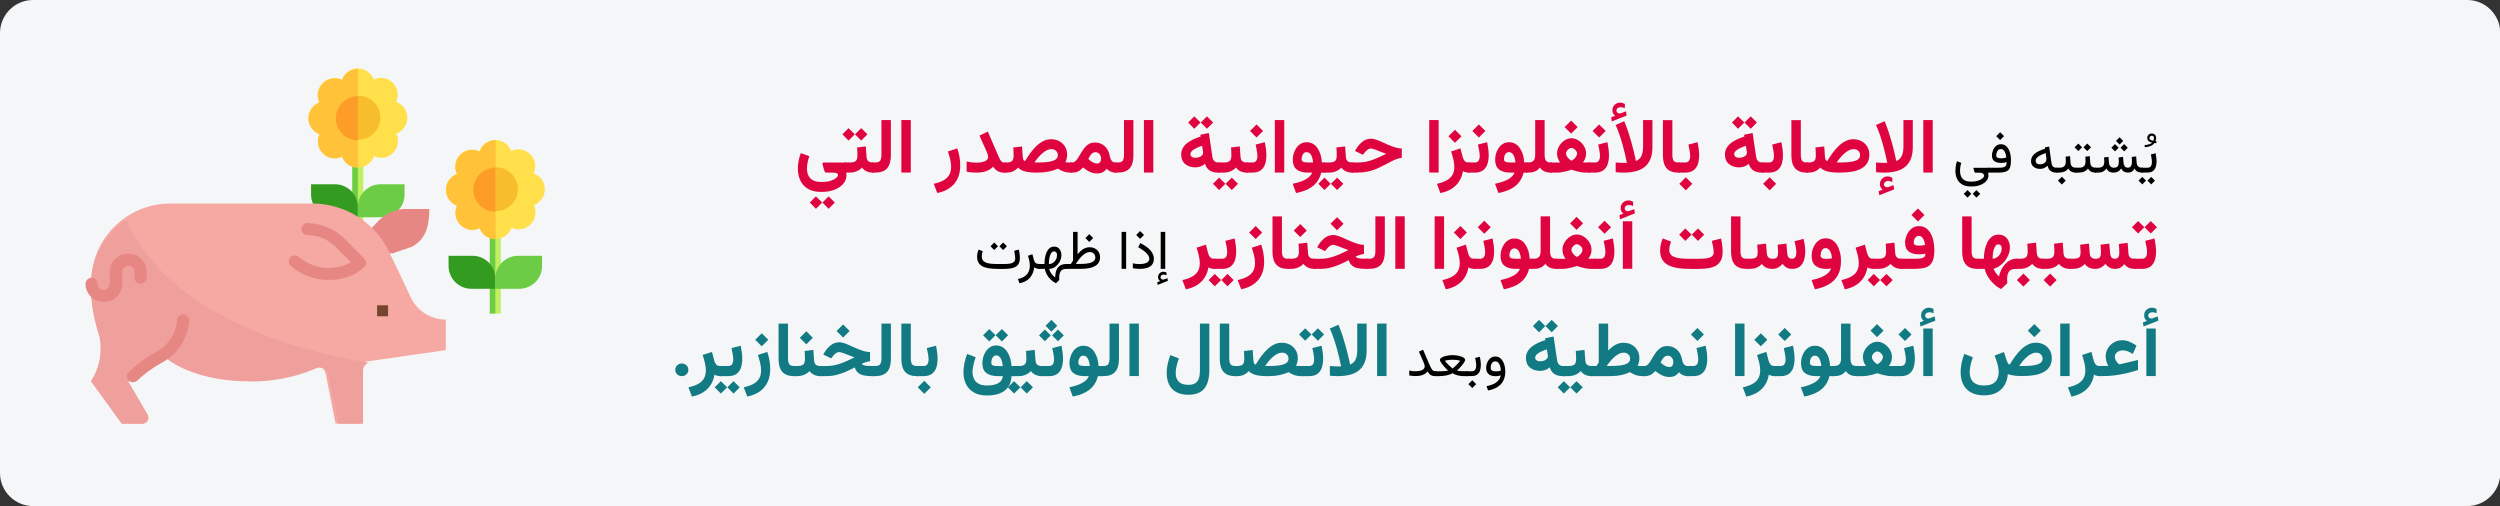 <?xml version="1.0" encoding="UTF-8"?>
<svg xmlns="http://www.w3.org/2000/svg" version="1.1" viewBox="0 0 909 184">
  <rect x="0" y="0" width="909" height="184" fill="#333333" stroke="none"/>
  <defs>
    <style>
      .st0 {
        fill: #f0a09c;
      }

      .st1 {
        fill: #f8bd2d;
      }

      .st2 {
        fill: #ffe04a;
      }

      .st3 {
        fill: #ffc239;
      }

      .st4 {
        fill: #75462e;
      }

      .st5 {
        fill: #f5a9a2;
      }

      .st6 {
        fill: #df0440;
      }

      .st7 {
        fill: #e68783;
      }

      .st8 {
        fill: #117a83;
      }

      .st9 {
        fill: #6ccc45;
      }

      .st10 {
        fill: #339c20;
      }

      .st11 {
        fill: #c0f060;
      }

      .st12 {
        fill: #fd9d28;
      }

      .st13 {
        fill: #f5f6f7;
      }
    </style>
  </defs>
  <g id="Ebene_1">
    <g id="Page-1">
      <g id="vorlage">
        <g id="schweinegrippe_diagnostik">
          <path id="path-1-copy" class="st13" d="M909.1,12v160c0,6.6-5.4,12-12,12H12C5.4,184,0,178.6,0,172V12C0,5.4,5.4,0,12,0h885.1c6.6,0,12,5.4,12,12Z"></path>
        </g>
      </g>
    </g>
    <g>
      <path class="st6" d="M293.73,68.64c-1.25-.76-2.17-1.78-2.75-3.06-.58-1.28-.88-2.7-.88-4.26,0-.85.08-1.75.25-2.7.16-.95.44-1.94.82-2.96l3.1,1.13c-.28.81-.5,1.6-.64,2.37-.15.77-.22,1.48-.22,2.13,0,.89.16,1.71.49,2.45.32.74.86,1.33,1.62,1.76.76.44,1.79.66,3.09.66,1.43,0,2.6-.16,3.49-.46.9-.31,1.56-.66,1.98-1.05.42-.39.63-.71.63-.96,0-.34-.16-.58-.49-.72-.32-.14-.84-.21-1.54-.21h-2.12c-.35,0-.57-.09-.66-.27-.1-.18-.19-.43-.28-.74l-.53-1.97c-.05-.2-.07-.36-.04-.49.03-.13.19-.19.48-.19h8.12v3.66h-.03c.07.2.12.36.14.49.02.13.03.27.03.42,0,.79-.2,1.56-.6,2.29-.4.73-.99,1.39-1.78,1.96-.78.57-1.75,1.03-2.88,1.36-1.14.33-2.44.5-3.91.5-2.01,0-3.63-.38-4.88-1.14ZM298.95,73.65l-2.28,2.27-2.23-2.27,2.23-2.24,2.28,2.24ZM303.54,73.65l-2.26,2.27-2.26-2.27,2.26-2.24,2.26,2.24Z"></path>
      <path class="st6" d="M310.8,48.84l-2.28,2.27-2.23-2.27,2.23-2.24,2.28,2.24ZM308.06,59.08v3.68h-.97v-3.68h.97ZM314.81,53.23l.27,3.77c.03.47.12.87.29,1.18.17.31.42.54.75.68.33.15.75.22,1.26.22h.29v3.68h-.31c-.62,0-1.18-.08-1.67-.23-.49-.15-.93-.37-1.3-.64-.37-.27-.7-.59-.97-.96-.54.58-1.19,1.03-1.96,1.35-.77.32-1.59.48-2.45.48h-1.31v-3.68h1.31c1.03,0,1.75-.19,2.15-.56.4-.37.6-1.03.6-1.98,0-.51-.01-1.01-.03-1.5-.02-.49-.06-.96-.1-1.43l3.2-.38ZM315.4,48.84l-2.26,2.27-2.26-2.27,2.26-2.24,2.26,2.24Z"></path>
      <path class="st6" d="M318.17,59.08c.98,0,1.62-.24,1.9-.72.28-.48.42-1.17.42-2.08v-12.62h3.43v12.88c0,2.05-.45,3.6-1.36,4.65-.91,1.05-2.38,1.57-4.41,1.57h-1.04v-3.68h1.05Z"></path>
      <path class="st6" d="M331.16,62.74h-3.42v-19.09h3.42v19.09Z"></path>
      <path class="st6" d="M339.5,66.83c1.35-.3,2.5-.7,3.44-1.2s1.66-1.15,2.15-1.96.74-1.82.74-3.04c0-.82-.12-1.73-.36-2.73-.24-1-.51-1.94-.81-2.84l3.4-1.12c.36.98.62,2.03.81,3.13.18,1.1.27,2.16.27,3.17,0,1.84-.34,3.44-1.01,4.81-.67,1.36-1.64,2.47-2.88,3.33-1.25.86-2.73,1.46-4.46,1.8l-1.29-3.36Z"></path>
      <path class="st6" d="M359.1,56.13c-.1-.37-.22-.69-.33-.94l-2.64-5.89,3.04-1.46,3.34,7.74c.3.7.57,1.32.81,1.85.24.53.5.94.78,1.23.28.29.64.44,1.07.44h.57v3.68h-.57c-.69,0-1.28-.09-1.77-.27-.49-.18-.92-.43-1.29-.75-.37-.32-.71-.69-1.03-1.12-.45.46-.96.84-1.54,1.16-.58.32-1.23.56-1.96.72-.73.16-1.55.24-2.47.24-.77,0-1.42-.03-1.98-.08-.55-.05-1.11-.15-1.67-.29v-3.66c.56.13,1.15.23,1.75.3.6.07,1.17.11,1.7.11.76,0,1.47-.06,2.13-.19.67-.13,1.21-.35,1.62-.66.41-.31.62-.72.62-1.24,0-.23-.05-.53-.16-.9Z"></path>
      <path class="st6" d="M376.72,62.76c-1.07,0-2.01-.06-2.84-.18-.83-.12-1.55-.32-2.17-.59s-1.13-.62-1.55-1.05c-.52.58-1.12,1.03-1.81,1.35-.69.32-1.56.48-2.6.48h-.56v-3.68h.56c1.13,0,1.88-.19,2.25-.57.37-.38.55-1.04.55-1.98,0-.51-.01-1-.04-1.48s-.06-.95-.1-1.43l3.2-.38.25,3.75c.04.42.12.78.25,1.07.13.3.33.47.58.51.66-1.09,1.34-2.12,2.05-3.08s1.46-1.8,2.24-2.53c.78-.73,1.61-1.3,2.47-1.72.86-.41,1.77-.62,2.74-.62,1.13,0,2.13.24,3.01.72s1.56,1.14,2.06,1.98c.5.84.75,1.8.75,2.88,0,.44-.05.92-.16,1.44-.1.52-.27.96-.5,1.31.15.03.31.05.51.07.19.02.41.03.66.04.25,0,.54.01.88.01h.41v3.68h-.4c-1.1,0-2.02-.14-2.76-.42-.74-.28-1.39-.62-1.96-1.02-.92.43-2,.77-3.25,1.04-1.24.26-2.58.4-4,.4h-.72ZM380.67,54.62c-.54.26-1.08.61-1.61,1.05-.53.45-1.04.96-1.53,1.54-.49.58-.96,1.2-1.41,1.86h1.44c.99,0,1.92-.04,2.78-.11.86-.07,1.61-.21,2.26-.4.65-.2,1.15-.46,1.5-.81s.53-.78.53-1.31c0-.67-.22-1.2-.66-1.61-.44-.41-1-.61-1.69-.61-.53,0-1.06.13-1.61.38Z"></path>
      <path class="st6" d="M389.25,62.76v-3.68h.53c.48,0,.91-.17,1.27-.52.36-.35.72-.79,1.05-1.35.34-.55.69-1.13,1.05-1.75.36-.62.76-1.2,1.21-1.76.45-.56.97-1.01,1.57-1.35.6-.35,1.32-.52,2.15-.52,1.02,0,1.9.21,2.65.64.74.42,1.35,1,1.82,1.72.47.72.78,1.53.94,2.43.11.6.26,1.08.46,1.45.2.36.44.62.7.78.27.16.55.23.84.23h.36v3.68h-.37c-.58,0-1.16-.13-1.72-.4-.57-.26-1.02-.6-1.35-1-.45.58-.95,1.01-1.51,1.29-.56.28-1.24.42-2.04.42-.63,0-1.23-.09-1.79-.27-.57-.18-1.11-.44-1.65-.77s-1.07-.71-1.61-1.13c-.34.36-.68.67-1.03.95-.35.28-.75.5-1.2.66-.46.16-1.03.25-1.72.25h-.6ZM397.14,55.73c-.31.26-.59.59-.83.96-.24.38-.44.75-.61,1.1.28.26.56.5.82.7.26.2.51.36.75.49.32.17.61.3.88.37.27.07.51.11.72.11.52,0,.9-.17,1.13-.52.23-.35.35-.77.35-1.26,0-.65-.19-1.2-.57-1.66-.38-.46-.91-.69-1.57-.69-.39,0-.75.13-1.06.4Z"></path>
      <path class="st6" d="M406.36,59.08c.98,0,1.62-.24,1.9-.72.28-.48.42-1.17.42-2.08v-12.62h3.43v12.88c0,2.05-.45,3.6-1.36,4.65-.91,1.05-2.38,1.57-4.41,1.57h-1.04v-3.68h1.05Z"></path>
      <path class="st6" d="M419.35,62.74h-3.42v-19.09h3.42v19.09Z"></path>
      <path class="st6" d="M440.74,62.42c-.65-.23-1.19-.58-1.61-1.05-.43-.47-.76-1.08-.98-1.82-.54.45-1.09.78-1.65.99-.57.21-1.18.32-1.85.32-1.48,0-2.71-.4-3.69-1.2-.98-.8-1.48-1.97-1.48-3.51,0-.85.19-1.61.57-2.28.38-.67.89-1.28,1.54-1.8.65-.53,1.4-.99,2.26-1.39.85-.4,1.75-.74,2.7-1.03l-.1-.66,3.09-.63,1.29,8.71c.08.59.31,1.08.67,1.46.36.38.89.57,1.57.57h.41v3.68h-.46c-.87,0-1.62-.11-2.27-.34ZM436.52,44.55l-2.28,2.27-2.23-2.27,2.23-2.24,2.28,2.24ZM437.42,55.07c-.02-.15-.05-.31-.08-.48l-.26-1.59c-.56.19-1.09.4-1.6.62-.51.22-.96.46-1.36.71-.4.25-.71.52-.94.8-.23.28-.34.57-.34.88,0,.43.16.76.49,1,.32.24.75.36,1.28.36.45,0,.89-.07,1.33-.21s.8-.35,1.09-.63c.29-.28.43-.63.43-1.05,0-.13,0-.27-.03-.42ZM441.11,44.55l-2.26,2.27-2.26-2.27,2.26-2.24,2.26,2.24Z"></path>
      <path class="st6" d="M445.54,66.83l-2.28,2.27-2.23-2.27,2.23-2.24,2.28,2.24ZM444,59.08v3.68h-1.09v-3.68h1.09ZM450.78,53.23l.27,3.77c.03.47.12.87.29,1.18.17.31.42.54.75.68.33.15.75.22,1.26.22h.29v3.68h-.31c-.62,0-1.18-.08-1.67-.23-.49-.15-.93-.37-1.3-.64-.37-.27-.7-.59-.97-.96-.54.58-1.19,1.03-1.96,1.35-.77.32-1.59.48-2.45.48h-1.31v-3.68h1.31c1.03,0,1.75-.19,2.15-.56.4-.37.6-1.03.6-1.98,0-.51-.01-1.01-.03-1.5-.02-.49-.06-.96-.1-1.43l3.2-.38ZM450.13,66.83l-2.26,2.27-2.26-2.27,2.26-2.24,2.26,2.24Z"></path>
      <path class="st6" d="M453.09,62.76v-3.68h2.19c.74,0,1.24-.22,1.51-.67.27-.45.4-1.02.4-1.71,0-.61-.07-1.28-.21-2-.14-.72-.29-1.44-.43-2.14l3.35-.86c.17.83.31,1.65.41,2.47.1.82.15,1.59.15,2.33,0,1.19-.16,2.26-.48,3.21-.32.94-.86,1.69-1.61,2.24-.76.55-1.79.82-3.09.82h-2.19ZM459.25,47.62l-2.37,2.37-2.37-2.37,2.37-2.37,2.37,2.37Z"></path>
      <path class="st6" d="M466.95,62.74h-3.42v-19.09h3.42v19.09Z"></path>
      <path class="st6" d="M477.36,52.27c.66.38,1.22.91,1.68,1.59.46.67.83,1.46,1.11,2.35.27.89.44,1.85.49,2.87h1.15v3.68h-1.39c-.32,1.32-.86,2.47-1.61,3.45-.76.98-1.75,1.8-2.99,2.46-1.24.66-2.76,1.16-4.55,1.51l-1.24-3.36c1.19-.24,2.28-.54,3.26-.92.98-.38,1.8-.83,2.47-1.36.67-.53,1.11-1.12,1.34-1.78h-1.45c-1.82,0-3.21-.38-4.16-1.13-.95-.76-1.42-1.96-1.42-3.62,0-.67.1-1.38.31-2.11.21-.73.53-1.42.95-2.05.42-.63.95-1.15,1.59-1.54.63-.4,1.38-.59,2.24-.59s1.59.19,2.24.57ZM477.44,59.08c-.04-.47-.11-.93-.22-1.38-.11-.45-.26-.85-.44-1.22-.19-.36-.42-.65-.7-.85-.28-.21-.61-.31-.99-.31-.46,0-.82.14-1.09.43-.27.29-.46.63-.57,1.02-.11.39-.16.76-.16,1.09,0,.51.21.84.62.99s.97.23,1.68.23h1.87Z"></path>
      <path class="st6" d="M483.85,66.83l-2.28,2.27-2.23-2.27,2.23-2.24,2.28,2.24ZM482.3,59.08v3.68h-1.09v-3.68h1.09ZM489.09,53.23l.27,3.77c.03.47.12.87.29,1.18.17.31.42.54.75.68.33.15.75.22,1.26.22h.29v3.68h-.31c-.62,0-1.18-.08-1.67-.23-.49-.15-.93-.37-1.3-.64-.37-.27-.7-.59-.97-.96-.54.58-1.19,1.03-1.96,1.35-.77.32-1.59.48-2.45.48h-1.31v-3.68h1.31c1.03,0,1.75-.19,2.15-.56.4-.37.6-1.03.6-1.98,0-.51-.01-1.01-.03-1.5-.02-.49-.06-.96-.1-1.43l3.2-.38ZM488.44,66.83l-2.26,2.27-2.26-2.27,2.26-2.24,2.26,2.24Z"></path>
      <path class="st6" d="M493.72,59.08c.92,0,1.78-.07,2.58-.21.8-.14,1.59-.34,2.38-.61.79-.27,1.62-.6,2.48-.99.87-.39,1.82-.84,2.87-1.34-.69-.25-1.33-.5-1.92-.73s-1.12-.44-1.59-.62c-.47-.18-.87-.32-1.2-.42-.33-.1-.57-.16-.74-.16-.51,0-.97.16-1.37.46-.4.31-.74.64-1.01,1l-.66.82-2.87-1.39.53-.88c.63-1.03,1.39-1.88,2.28-2.56.89-.68,1.92-1.02,3.11-1.02.5,0,1.08.12,1.75.35.67.23,1.38.52,2.16.88.77.35,1.57.7,2.4,1.06.82.36,1.64.65,2.46.9.82.24,1.59.37,2.33.39v3.36c-.63.09-1.23.24-1.81.44-.58.21-1.2.47-1.85.8s-1.42.72-2.28,1.19c-1.17.62-2.27,1.15-3.29,1.59-1.03.44-2.08.78-3.17,1.01s-2.29.35-3.62.35h-2.28v-3.68h2.32Z"></path>
      <path class="st6" d="M523.09,62.74h-3.42v-19.09h3.42v19.09Z"></path>
      <path class="st6" d="M532.86,62.61c-.37-.1-.68-.23-.93-.38-.22,1.36-.67,2.58-1.35,3.66s-1.6,1.99-2.74,2.73c-1.14.73-2.52,1.26-4.12,1.58l-1.26-3.36c1.35-.3,2.5-.7,3.44-1.2s1.66-1.15,2.15-1.96.74-1.82.74-3.04c0-.82-.12-1.73-.36-2.73-.24-1-.51-1.94-.81-2.84l3.39-1.12.79,3.05c.16.63.41,1.13.73,1.51.32.38.79.57,1.4.57h.53v3.68h-.38c-.44,0-.84-.05-1.22-.15ZM531.39,49.55l-2.37,2.37-2.37-2.37,2.37-2.37,2.37,2.37Z"></path>
      <path class="st6" d="M533.92,62.76v-3.68h2.19c.74,0,1.24-.22,1.51-.67.27-.45.4-1.02.4-1.71,0-.61-.07-1.28-.21-2-.14-.72-.29-1.44-.43-2.14l3.35-.86c.17.83.31,1.65.41,2.47.1.82.15,1.59.15,2.33,0,1.19-.16,2.26-.48,3.21-.32.94-.86,1.69-1.61,2.24-.76.55-1.79.82-3.09.82h-2.19ZM540.08,47.62l-2.37,2.37-2.37-2.37,2.37-2.37,2.37,2.37Z"></path>
      <path class="st6" d="M550.94,52.27c.66.38,1.22.91,1.68,1.59.46.67.83,1.46,1.11,2.35.27.89.44,1.85.49,2.87h1.15v3.68h-1.39c-.32,1.32-.86,2.47-1.61,3.45-.76.98-1.75,1.8-2.99,2.46-1.24.66-2.76,1.16-4.55,1.51l-1.24-3.36c1.19-.24,2.28-.54,3.26-.92.98-.38,1.8-.83,2.47-1.36.67-.53,1.11-1.12,1.34-1.78h-1.45c-1.82,0-3.21-.38-4.16-1.13-.95-.76-1.42-1.96-1.42-3.62,0-.67.1-1.38.31-2.11.21-.73.53-1.42.95-2.05.42-.63.95-1.15,1.59-1.54.63-.4,1.38-.59,2.24-.59s1.59.19,2.24.57ZM551.02,59.08c-.04-.47-.11-.93-.22-1.38-.11-.45-.26-.85-.44-1.22-.19-.36-.42-.65-.7-.85-.28-.21-.61-.31-.99-.31-.46,0-.82.14-1.09.43-.27.29-.46.63-.57,1.02-.11.39-.16.76-.16,1.09,0,.51.21.84.62.99s.97.23,1.68.23h1.87Z"></path>
      <path class="st6" d="M558.2,43.66h3.43v12.67c0,.59.06,1.09.18,1.5s.34.72.66.93c.32.21.77.31,1.35.31h.44v3.68h-.41c-.66,0-1.22-.07-1.7-.21s-.9-.34-1.26-.61c-.36-.27-.69-.6-.98-1-.32.38-.66.71-1.03.98-.37.27-.81.48-1.31.62-.51.15-1.12.22-1.85.22h-.9v-3.68h.82c.64,0,1.14-.1,1.52-.31.37-.21.64-.51.8-.92.16-.41.24-.92.24-1.53v-12.66Z"></path>
      <path class="st6" d="M576.57,56.93c-.08.37-.21.73-.37,1.08-.16.35-.38.7-.64,1.06.18,0,.35.01.51.01h2.13v3.68h-1.75c-.47,0-1-.05-1.57-.14s-1.16-.22-1.76-.38c-.6-.16-1.19-.33-1.75-.53-.57.2-1.17.38-1.79.54-.62.16-1.23.29-1.83.38-.6.09-1.15.14-1.65.14h-2.38v-3.68h2.48c.15,0,.31,0,.48,0,.17,0,.36-.01.57-.02-.26-.36-.46-.71-.63-1.07s-.29-.72-.36-1.09c-.08-.37-.12-.76-.12-1.16,0-.69.15-1.36.44-2.02.29-.65.68-1.24,1.18-1.76.49-.52,1.05-.94,1.67-1.24.62-.31,1.27-.46,1.93-.46s1.34.15,1.98.46c.64.31,1.21.72,1.71,1.24.5.52.9,1.11,1.2,1.76.3.65.44,1.33.44,2.04,0,.41-.04.8-.12,1.17ZM573.63,46.21l-2.37,2.37-2.37-2.37,2.37-2.37,2.37,2.37ZM570.51,54.09c-.31.21-.57.47-.78.78-.21.31-.32.62-.32.92,0,.36.11.71.32,1.06.21.35.48.67.79.95.31.28.61.5.88.64.32-.16.63-.38.94-.66.31-.28.57-.59.77-.94.21-.35.31-.71.31-1.07,0-.3-.11-.6-.33-.9-.22-.3-.49-.56-.81-.77-.31-.21-.62-.31-.91-.31-.27,0-.56.1-.87.31Z"></path>
      <path class="st6" d="M577.65,62.76v-3.68h2.19c.74,0,1.24-.22,1.51-.67.27-.45.4-1.02.4-1.71,0-.61-.07-1.28-.21-2-.14-.72-.29-1.44-.43-2.14l3.35-.86c.17.83.31,1.65.41,2.47.1.82.15,1.59.15,2.33,0,1.19-.16,2.26-.48,3.21-.32.94-.86,1.69-1.61,2.24-.76.55-1.79.82-3.09.82h-2.19ZM583.82,47.62l-2.37,2.37-2.37-2.37,2.37-2.37,2.37,2.37Z"></path>
      <path class="st6" d="M586.54,41.29c-.17-.3-.26-.7-.26-1.19,0-.81.28-1.48.84-2s1.2-.78,1.92-.78c.37,0,.69.04.95.12s.53.2.8.36v1.57c-.27-.15-.54-.25-.79-.31-.25-.06-.51-.09-.77-.09-.37,0-.7.11-1.02.33s-.47.54-.47.97c0,.26.13.49.37.71.24.22.6.3,1.08.23.02,0,.04,0,.05,0,.02,0,.04-.01.05-.02l1.94-.71.22,1.54-5.4,2.13-.23-1.49,1.44-.55c-.31-.25-.55-.53-.72-.83ZM588.88,62.71c-.46-.03-.93-.07-1.42-.1v-3.53c.56.05,1.12.08,1.65.11.54.03,1.01.04,1.42.04h.57c.17,0,.32,0,.44-.01-.23-1.13-.45-2.18-.68-3.14-.22-.97-.5-2.05-.83-3.25-.33-1.2-.71-2.44-1.14-3.71-.43-1.28-.91-2.5-1.45-3.68l3.13-1.37c.53,1.24,1.01,2.53,1.46,3.88.44,1.34.84,2.65,1.18,3.9.35,1.26.64,2.39.88,3.4.24,1.01.49,2.11.73,3.31.57-.23,1.05-.56,1.44-1,.38-.44.67-1.01.87-1.71.2-.7.29-1.55.29-2.55v-9.64h3.4v9.78c0,1.57-.2,2.9-.59,3.99-.39,1.09-.93,1.99-1.61,2.69s-1.48,1.24-2.38,1.63c-.9.39-1.86.65-2.88.8-1.02.15-2.06.22-3.1.22-.46,0-.93-.02-1.39-.05Z"></path>
      <path class="st6" d="M608.07,43.66v12.61c0,1.03.16,1.76.47,2.18s.92.64,1.83.64h.34v3.68h-.34c-1.98,0-3.43-.51-4.35-1.54-.92-1.03-1.38-2.59-1.38-4.69v-12.87h3.43Z"></path>
      <path class="st6" d="M610.81,59.08v3.68h-.66v-3.68h.66ZM610.44,62.76v-3.68h2.19c.74,0,1.24-.22,1.51-.67.27-.45.4-1.02.4-1.71,0-.61-.07-1.28-.21-2-.14-.72-.29-1.44-.43-2.14l3.35-.86c.17.83.31,1.65.41,2.47.1.82.15,1.59.15,2.33,0,1.19-.16,2.26-.48,3.21-.32.94-.86,1.69-1.61,2.24-.76.55-1.79.82-3.09.82h-2.19ZM615.33,66.83l-2.37,2.37-2.37-2.37,2.37-2.37,2.37,2.37Z"></path>
      <path class="st6" d="M638.45,62.42c-.65-.23-1.19-.58-1.61-1.05-.43-.47-.76-1.08-.98-1.82-.54.45-1.09.78-1.65.99-.57.21-1.18.32-1.85.32-1.48,0-2.71-.4-3.69-1.2-.98-.8-1.48-1.97-1.48-3.51,0-.85.19-1.61.57-2.28.38-.67.89-1.28,1.54-1.8.65-.53,1.4-.99,2.26-1.39.85-.4,1.75-.74,2.7-1.03l-.1-.66,3.09-.63,1.29,8.71c.08.59.3,1.08.67,1.46.36.38.89.57,1.57.57h.41v3.68h-.46c-.87,0-1.62-.11-2.27-.34ZM634.23,44.55l-2.28,2.27-2.23-2.27,2.23-2.24,2.28,2.24ZM635.13,55.07c-.02-.15-.05-.31-.08-.48l-.26-1.59c-.56.19-1.09.4-1.6.62-.51.22-.96.46-1.36.71-.4.25-.71.52-.94.8-.23.28-.34.57-.34.88,0,.43.16.76.49,1,.32.24.75.36,1.28.36.45,0,.89-.07,1.33-.21s.8-.35,1.09-.63c.29-.28.43-.63.43-1.05,0-.13,0-.27-.03-.42ZM638.82,44.55l-2.26,2.27-2.26-2.27,2.26-2.24,2.26,2.24Z"></path>
      <path class="st6" d="M641.28,59.08v3.68h-.66v-3.68h.66ZM640.91,62.76v-3.68h2.19c.74,0,1.24-.22,1.51-.67.27-.45.4-1.02.4-1.71,0-.61-.07-1.28-.21-2-.14-.72-.29-1.44-.43-2.14l3.35-.86c.17.83.31,1.65.41,2.47.1.82.15,1.59.15,2.33,0,1.19-.16,2.26-.48,3.21-.32.94-.86,1.69-1.61,2.24-.76.55-1.79.82-3.09.82h-2.19ZM645.81,66.83l-2.37,2.37-2.37-2.37,2.37-2.37,2.37,2.37Z"></path>
      <path class="st6" d="M654.78,43.66v12.61c0,1.03.16,1.76.47,2.18s.92.64,1.83.64h.34v3.68h-.34c-1.98,0-3.43-.51-4.35-1.54-.92-1.03-1.38-2.59-1.38-4.69v-12.87h3.43Z"></path>
      <path class="st6" d="M666.42,55.5c.71-.96,1.46-1.8,2.25-2.53.78-.73,1.61-1.3,2.47-1.72.87-.41,1.78-.62,2.73-.62,1.13,0,2.13.24,3.01.72s1.56,1.14,2.06,1.98c.5.84.75,1.8.75,2.88,0,1.23-.26,2.27-.78,3.1-.52.84-1.26,1.51-2.21,2.02-.95.51-2.07.87-3.36,1.09-1.29.22-2.69.33-4.21.33h-.72c-1.07,0-2.01-.06-2.84-.18-.83-.12-1.55-.32-2.17-.59s-1.13-.62-1.55-1.05c-.52.58-1.12,1.03-1.81,1.35-.69.32-1.56.48-2.6.48h-.56v-3.68h.56c1.13,0,1.88-.19,2.25-.57.37-.38.55-1.04.55-1.98,0-.51-.01-1-.04-1.48s-.06-.95-.1-1.43l3.2-.38.25,3.75c.04.42.12.78.25,1.07.13.3.33.47.58.51.65-1.09,1.33-2.12,2.04-3.08ZM672.36,54.62c-.54.26-1.08.61-1.61,1.05-.53.45-1.04.96-1.53,1.54-.49.58-.96,1.2-1.41,1.86h1.44c.99,0,1.92-.04,2.78-.11.86-.07,1.61-.21,2.26-.4.65-.2,1.15-.46,1.5-.81s.53-.78.53-1.31c0-.67-.22-1.2-.66-1.61-.44-.41-1-.61-1.69-.61-.53,0-1.06.13-1.61.38Z"></path>
      <path class="st6" d="M683.55,62.71c-.46-.03-.93-.07-1.42-.1v-3.53c.56.05,1.12.08,1.65.11.54.03,1.01.04,1.42.04h.57c.17,0,.32,0,.44-.01-.23-1.13-.45-2.18-.68-3.14-.22-.97-.5-2.05-.83-3.25-.33-1.2-.71-2.44-1.14-3.71-.43-1.28-.91-2.5-1.45-3.68l3.13-1.37c.53,1.24,1.01,2.53,1.46,3.88.44,1.34.84,2.65,1.18,3.9.35,1.26.64,2.39.88,3.4.24,1.01.49,2.11.73,3.31.57-.23,1.05-.56,1.44-1,.38-.44.67-1.01.87-1.71.2-.7.29-1.55.29-2.55v-9.64h3.4v9.78c0,1.57-.2,2.9-.59,3.99-.39,1.09-.93,1.99-1.61,2.69s-1.48,1.24-2.38,1.63c-.9.39-1.86.65-2.88.8-1.02.15-2.06.22-3.1.22-.46,0-.93-.02-1.39-.05ZM683.8,68.13c-.17-.3-.26-.7-.26-1.19,0-.81.28-1.48.84-2s1.2-.78,1.92-.78c.37,0,.69.04.95.12s.53.2.8.36v1.57c-.27-.15-.54-.25-.79-.31-.25-.06-.51-.09-.77-.09-.37,0-.7.11-1.02.33s-.47.54-.47.97c0,.25.13.49.37.71.24.22.6.3,1.08.23.02,0,.04,0,.05,0,.02,0,.04-.01.05-.02l1.94-.71.22,1.54-5.4,2.13-.23-1.49,1.44-.55c-.31-.25-.55-.53-.72-.83Z"></path>
      <path class="st6" d="M702.74,62.74h-3.42v-19.09h3.42v19.09Z"></path>
      <path d="M713.38,67.02c-.84-.51-1.45-1.2-1.83-2.06-.38-.86-.56-1.79-.56-2.82,0-.44.03-.95.1-1.53s.23-1.24.47-1.98l1.55.58c-.19.65-.31,1.23-.37,1.73-.06.5-.08.92-.08,1.27,0,.7.12,1.34.37,1.92.25.58.67,1.04,1.26,1.39s1.41.52,2.45.52c.98,0,1.81-.12,2.51-.36.7-.24,1.24-.53,1.61-.86.37-.33.56-.63.56-.91,0-.31-.14-.58-.41-.8-.27-.22-.71-.33-1.31-.33h-1.45c-.13,0-.22-.06-.28-.17s-.11-.26-.17-.44l-.26-.94c0-.05,0-.1.04-.15.03-.05.09-.07.18-.07h5.42v1.78h-.4c.1.2.16.38.19.56s.04.36.04.55c0,.43-.13.87-.38,1.33-.25.46-.63.88-1.15,1.27s-1.17.71-1.96.95c-.79.24-1.72.36-2.79.36-1.41,0-2.53-.26-3.37-.77ZM716.76,70.47l-1.37,1.38-1.36-1.38,1.36-1.36,1.37,1.36ZM720,70.47l-1.37,1.38-1.36-1.38,1.36-1.36,1.37,1.36Z"></path>
      <path d="M728.3,60.85c.45-.08.78-.27,1-.56.21-.29.32-.74.32-1.35-.32.1-.64.17-.97.22-.33.05-.68.08-1.06.08-1.1,0-1.93-.23-2.49-.68s-.83-1.14-.83-2.04c0-.62.12-1.25.38-1.88.25-.62.62-1.15,1.11-1.57s1.08-.63,1.78-.63c.64,0,1.19.16,1.65.49s.84.76,1.13,1.31c.3.55.52,1.17.66,1.87.14.69.21,1.41.21,2.14,0,.97-.09,1.75-.26,2.35-.17.6-.45,1.05-.83,1.36-.38.31-.87.52-1.47.63s-1.34.17-2.22.17h-3.59v-1.78h3.71c.74,0,1.33-.04,1.78-.13ZM728.67,49.5l-1.42,1.42-1.42-1.42,1.42-1.42,1.42,1.42ZM728.61,57.48c.3-.06.59-.13.89-.21-.04-.35-.1-.7-.19-1.06s-.21-.69-.36-1c-.15-.31-.35-.55-.58-.74s-.52-.28-.87-.28c-.4,0-.73.13-.97.38s-.42.56-.53.91-.16.68-.16.98c0,.45.16.75.48.89s.79.22,1.39.22c.3,0,.6-.03.89-.08Z"></path>
      <path d="M746.11,62.46c-.45-.2-.8-.49-1.07-.87-.27-.38-.46-.83-.56-1.35-.38.38-.79.67-1.23.87s-.93.3-1.48.3c-.93,0-1.71-.25-2.34-.75-.63-.5-.95-1.19-.95-2.08,0-.5.1-.97.3-1.4.2-.43.51-.83.93-1.2.42-.37.95-.71,1.59-1.03.64-.32,1.4-.61,2.28-.88l-.07-.47,1.56-.31.85,6c.08.57.26,1,.56,1.28.3.28.73.42,1.29.42h.3v1.78h-.34c-.64,0-1.18-.1-1.63-.3ZM744.07,57.56c0-.09-.02-.19-.03-.29l-.24-1.63c-.63.23-1.18.45-1.64.68s-.83.45-1.13.67-.51.46-.65.69c-.14.24-.21.49-.21.76,0,.43.15.76.44.98s.69.33,1.19.33c.38,0,.75-.07,1.1-.22.35-.15.63-.37.85-.65.22-.29.33-.63.33-1.03,0-.1,0-.19,0-.28Z"></path>
      <path d="M748.15,60.98v1.78h-.47v-1.78h.47ZM752.67,56.79l.16,2.29c.03.42.12.77.27,1.05s.38.5.66.64.63.21,1.05.21h.21v1.78h-.22c-.48,0-.9-.06-1.25-.18s-.65-.29-.9-.51c-.25-.22-.46-.49-.63-.81-.35.51-.81.89-1.39,1.13-.57.24-1.17.36-1.8.36h-.94v-1.78h.94c.83,0,1.42-.19,1.77-.56.35-.37.53-.94.53-1.71,0-.31,0-.61-.02-.89-.02-.28-.04-.56-.06-.84l1.63-.2ZM751.11,65.67l-1.42,1.42-1.42-1.42,1.42-1.42,1.42,1.42Z"></path>
      <path d="M757.04,53.55l-1.37,1.38-1.36-1.38,1.36-1.36,1.37,1.36ZM755.31,60.98v1.78h-.69v-1.78h.69ZM759.84,56.79l.16,2.29c.03.42.12.77.27,1.05s.38.5.66.64.63.21,1.05.21h.21v1.78h-.22c-.48,0-.9-.06-1.25-.18s-.65-.29-.9-.51c-.25-.22-.46-.49-.63-.81-.35.51-.81.89-1.39,1.13-.57.24-1.17.36-1.8.36h-.94v-1.78h.94c.83,0,1.42-.19,1.77-.56.35-.37.53-.94.53-1.71,0-.31,0-.61-.02-.89-.02-.28-.04-.56-.06-.84l1.63-.2ZM760.29,53.55l-1.37,1.38-1.36-1.38,1.36-1.36,1.37,1.36Z"></path>
      <path d="M772.2,62.37c-.38-.26-.7-.63-.94-1.1-.37.53-.77.91-1.22,1.14-.45.23-.93.35-1.45.35-.75,0-1.33-.13-1.73-.39-.41-.26-.73-.63-.97-1.11-.31.48-.7.85-1.17,1.11-.48.26-1.15.39-2.03.39h-.9v-1.78h.92c.56,0,1.02-.07,1.37-.2s.61-.36.78-.67c.17-.31.25-.74.25-1.29,0-.12,0-.24,0-.38,0-.14-.02-.3-.03-.49-.01-.19-.03-.42-.06-.7l1.63-.21.16,2.04c.04.55.21,1,.5,1.36.3.36.73.54,1.31.54.69,0,1.16-.19,1.41-.56.25-.37.37-.9.37-1.6,0-.12,0-.24,0-.38,0-.14-.02-.3-.03-.49-.01-.19-.03-.42-.06-.7l1.63-.21.16,2.04c.03.53.17.98.42,1.34.25.37.65.55,1.2.55.33,0,.59-.08.81-.25.21-.17.37-.41.48-.73s.16-.71.16-1.18c0-.23,0-.48-.02-.73-.02-.25-.04-.59-.07-1.01l1.63-.2.16,2.2c.04.62.22,1.1.55,1.42.33.32.79.48,1.38.48h.29v1.78h-.27c-.68,0-1.25-.13-1.71-.38-.46-.25-.77-.63-.94-1.13-.27.48-.59.85-.94,1.11-.36.26-.85.39-1.49.39s-1.13-.13-1.51-.39ZM770.33,53.71l-1.32,1.32-1.32-1.32,1.32-1.32,1.32,1.32ZM772,51.23l-1.32,1.32-1.32-1.32,1.32-1.32,1.32,1.32ZM773.67,53.71l-1.32,1.32-1.32-1.32,1.32-1.32,1.32,1.32Z"></path>
      <path d="M783.7,52.03c-.1,0-.21-.02-.34-.03-.32.45-.78.8-1.37,1.06s-1.3.41-2.11.46l-.13-.75c.65-.06,1.23-.17,1.73-.33.5-.16.87-.36,1.1-.61-.3-.03-.59-.1-.87-.22s-.51-.31-.69-.55c-.18-.24-.27-.55-.27-.92,0-.44.15-.81.46-1.13.31-.32.69-.47,1.15-.47s.85.15,1.15.44c.31.3.46.69.46,1.17,0,.2-.02.39-.07.59-.05.2-.11.4-.2.61.06,0,.13.01.19.02s.14.02.24.03l-.08.65c-.14,0-.25-.01-.35-.02ZM783.11,50.67c.05-.19.08-.36.08-.51,0-.25-.08-.45-.23-.6-.15-.15-.34-.22-.56-.22-.25,0-.46.09-.62.26-.16.18-.24.37-.24.58,0,.22.06.4.19.52s.3.23.51.3c.21.07.44.14.69.2.07-.16.13-.34.19-.52Z"></path>
      <path d="M780.3,65.67l-1.37,1.38-1.36-1.38,1.36-1.36,1.37,1.36ZM779.44,60.98v1.78h-.78v-1.78h.78ZM779.2,62.76v-1.78h1.57c.65,0,1.09-.19,1.32-.57.23-.38.35-.86.35-1.44,0-.42-.04-.88-.12-1.36s-.16-.97-.25-1.46l1.7-.43c.11.52.2,1.03.26,1.53.06.5.1.98.1,1.44,0,.78-.11,1.48-.32,2.09s-.57,1.09-1.05,1.44-1.14.52-1.96.52h-1.59ZM783.55,65.67l-1.37,1.38-1.36-1.38,1.36-1.36,1.37,1.36Z"></path>
      <path d="M362.65,97.76c-1.23,0-2.31-.08-3.23-.23s-1.69-.41-2.3-.76-1.08-.81-1.39-1.37-.46-1.26-.46-2.08c0-.45.05-.89.15-1.32s.23-.84.4-1.24l1.51.57c-.1.29-.19.59-.26.92s-.1.63-.1.93c0,.57.12,1.04.36,1.41s.6.65,1.07.85,1.06.35,1.77.43,1.54.12,2.48.12h2.29c.44,0,.91-.01,1.39-.04s.94-.1,1.36-.21.77-.31,1.04-.59.4-.67.4-1.17c0-.36-.04-.8-.11-1.3s-.16-1-.25-1.5l1.7-.43c.12.51.21,1.03.27,1.58s.09,1.02.09,1.42c0,.89-.15,1.59-.45,2.13s-.72.94-1.25,1.21-1.16.46-1.88.55-1.49.14-2.32.14h-2.28ZM362.87,89.54l-1.37,1.38-1.36-1.38,1.36-1.36,1.37,1.36ZM366.11,89.54l-1.37,1.38-1.36-1.38,1.36-1.36,1.37,1.36Z"></path>
      <path d="M376.76,97.58c-.3-.12-.54-.25-.71-.39-.1.85-.33,1.68-.71,2.48s-.94,1.49-1.68,2.08-1.74,1.01-2.97,1.25l-.58-1.54c1.06-.23,1.91-.57,2.54-1.04s1.09-1.02,1.37-1.67.42-1.37.42-2.16c0-.55-.06-1.13-.18-1.74s-.29-1.23-.5-1.86l1.62-.55.53,2.04c.14.55.37.93.68,1.16s.71.34,1.18.34h.37v1.78h-.26c-.45,0-.83-.06-1.13-.18Z"></path>
      <path d="M377.76,95.98h2.02v-.18c0-.7.06-1.4.19-2.12s.33-1.38.6-1.99.63-1.1,1.08-1.47.99-.56,1.63-.56c.55,0,1.03.13,1.42.4s.7.63.91,1.1.32,1.02.32,1.64-.12,1.2-.36,1.79-.57,1.12-.99,1.6-.89.87-1.43,1.15-1.09.43-1.68.43c.09.36.24.74.44,1.11s.45.74.75,1.08.64.64,1.02.88c0-.81.08-1.52.25-2.12s.42-1.12.76-1.52.77-.71,1.28-.91,1.12-.31,1.81-.31h.32v1.78h-.34c-.44,0-.82.06-1.15.17s-.6.29-.82.54-.38.57-.49.97-.17.88-.17,1.45c0,.14,0,.29,0,.45s.02.32.03.47l-1.21,1.18c-.74-.37-1.38-.82-1.94-1.36s-1.01-1.13-1.37-1.79-.6-1.35-.75-2.09h-2.16v-1.78ZM382.47,91.72c-.23.22-.43.54-.59.94s-.28.87-.37,1.41-.13,1.12-.13,1.73v.2c.55,0,1.04-.15,1.49-.44s.81-.68,1.07-1.17.4-1.01.4-1.59c0-.46-.1-.81-.31-1.05s-.47-.36-.8-.36c-.29,0-.56.11-.79.34Z"></path>
      <path d="M389.77,95.36c.14-.21.27-.41.39-.61v-10.44h1.65v8.12c.35-.42.7-.79,1.05-1.11s.71-.58,1.06-.79.72-.37,1.09-.47.74-.16,1.12-.16c.77,0,1.44.16,2.02.47s1.03.74,1.35,1.29.48,1.18.48,1.9c0,.71-.16,1.33-.46,1.86s-.75.96-1.35,1.31-1.35.61-2.25.78-1.95.25-3.15.25h-5.06v-1.78h1.66c.12-.21.25-.42.39-.62ZM395.05,91.93c-.41.18-.82.45-1.25.81s-.86.81-1.3,1.35-.89,1.17-1.34,1.88h1.58c.93,0,1.74-.05,2.43-.14s1.26-.23,1.72-.42.8-.43,1.03-.72.34-.64.34-1.04c0-.57-.19-1.05-.56-1.43s-.86-.57-1.46-.57c-.38,0-.78.09-1.19.27ZM397.48,86.55l-1.42,1.42-1.42-1.42,1.42-1.42,1.42,1.42Z"></path>
      <path d="M409.46,97.75h-1.65v-13.44h1.65v13.44Z"></path>
      <path d="M416.24,95.78c.55-.15.97-.36,1.24-.65s.41-.64.41-1.07-.14-.83-.41-1.27-.71-.89-1.3-1.37-1.37-.98-2.33-1.51l.77-1.54c.83.43,1.56.87,2.18,1.32s1.14.91,1.54,1.39.71.96.91,1.45.3.99.3,1.51c0,.81-.19,1.5-.56,2.05s-.94.97-1.72,1.25-1.77.42-3,.42c-.42,0-.83-.02-1.24-.06s-.78-.1-1.13-.18v-1.77c.42.08.82.15,1.19.2s.71.07,1.03.07c.85,0,1.55-.07,2.1-.22ZM415.96,85.43l-1.42,1.42-1.42-1.42,1.42-1.42,1.42,1.42Z"></path>
      <path d="M421.3,101.64c-.16-.22-.23-.52-.23-.91,0-.56.19-1.02.58-1.38s.83-.54,1.32-.54c.22,0,.43.02.62.07s.38.13.56.24v.97c-.19-.1-.38-.17-.56-.2s-.34-.04-.49-.04c-.28,0-.54.08-.78.25s-.36.42-.36.74c0,.2.11.4.31.59s.48.26.84.21c.01,0,.03,0,.04,0s.03-.01.05-.02l1.29-.47.14.97-3.72,1.47-.14-.96,1.07-.42c-.22-.17-.41-.36-.57-.59ZM423.68,97.75h-1.65v-13.44h1.65v13.44Z"></path>
      <path class="st6" d="M440.31,97.61c-.37-.1-.68-.23-.93-.38-.22,1.36-.67,2.58-1.35,3.66s-1.6,1.99-2.74,2.73c-1.14.73-2.52,1.26-4.12,1.58l-1.26-3.36c1.35-.3,2.5-.7,3.44-1.2s1.66-1.15,2.15-1.96.74-1.82.74-3.04c0-.82-.12-1.73-.36-2.73-.24-1-.51-1.94-.81-2.84l3.39-1.12.79,3.05c.16.63.41,1.13.73,1.51.32.38.79.57,1.4.57h.53v3.68h-.38c-.44,0-.84-.05-1.22-.15Z"></path>
      <path class="st6" d="M443.97,101.83l-2.28,2.27-2.23-2.27,2.23-2.24,2.28,2.24ZM442.43,94.08v3.68h-1.09v-3.68h1.09ZM442.1,97.76v-3.68h2.19c.74,0,1.24-.22,1.51-.67.27-.45.4-1.02.4-1.71,0-.61-.07-1.28-.21-2-.14-.72-.29-1.44-.43-2.14l3.35-.86c.17.83.31,1.65.41,2.47.1.82.15,1.59.15,2.33,0,1.19-.16,2.26-.48,3.21-.32.94-.86,1.69-1.61,2.24-.76.55-1.79.82-3.09.82h-2.19ZM448.57,101.83l-2.26,2.27-2.26-2.27,2.26-2.24,2.26,2.24Z"></path>
      <path class="st6" d="M450,101.83c1.35-.3,2.5-.7,3.44-1.2s1.66-1.15,2.15-1.96.74-1.82.74-3.04c0-.82-.12-1.73-.36-2.73-.24-1-.51-1.94-.81-2.84l3.4-1.12c.36.98.62,2.03.81,3.13.18,1.1.27,2.16.27,3.17,0,1.84-.34,3.44-1.01,4.81-.67,1.36-1.64,2.47-2.88,3.33-1.25.86-2.73,1.46-4.46,1.8l-1.29-3.36ZM458.93,84.55l-2.37,2.37-2.37-2.37,2.37-2.37,2.37,2.37Z"></path>
      <path class="st6" d="M466.11,78.66v12.61c0,1.03.16,1.76.47,2.18s.92.64,1.83.64h.34v3.68h-.34c-1.98,0-3.43-.51-4.35-1.54-.92-1.03-1.38-2.59-1.38-4.69v-12.87h3.43Z"></path>
      <path class="st6" d="M475.32,88.23l.27,3.77c.03.47.12.87.29,1.18.17.31.42.54.75.68s.75.22,1.26.22h.29v3.68h-.31c-.62,0-1.18-.08-1.67-.23s-.93-.37-1.3-.64c-.37-.27-.7-.59-.97-.96-.54.58-1.19,1.03-1.96,1.35-.77.32-1.59.48-2.45.48h-1.31v-3.68h1.31c1.03,0,1.75-.19,2.15-.56.4-.37.6-1.03.6-1.98,0-.51-.01-1.01-.03-1.5-.02-.49-.06-.96-.1-1.43l3.2-.38ZM475.14,83.83l-2.37,2.37-2.37-2.37,2.37-2.37,2.37,2.37Z"></path>
      <path class="st6" d="M495.94,92.34c-.49.05-1.01.16-1.54.35-.54.19-1.03.38-1.48.57.09.23.31.4.65.52s.77.2,1.29.24c.51.04,1.07.06,1.66.06h.75v3.68h-.81c-1.13,0-2.11-.1-2.93-.29-.83-.19-1.5-.52-2.01-.98-.52-.46-.89-1.1-1.11-1.91-1.14.6-2.27,1.14-3.39,1.63s-2.27.86-3.43,1.14c-1.17.28-2.39.42-3.66.42h-2.28v-3.68h2.32c.92,0,1.78-.07,2.58-.21.8-.14,1.59-.34,2.38-.61.79-.27,1.62-.6,2.48-.99.87-.39,1.82-.84,2.87-1.34-.69-.25-1.33-.5-1.92-.73s-1.12-.44-1.59-.62c-.47-.18-.87-.32-1.2-.42s-.57-.15-.74-.15c-.51,0-.97.16-1.37.46-.4.31-.74.64-1.01,1l-.66.82-2.87-1.39.53-.88c.63-1.03,1.39-1.88,2.28-2.56s1.92-1.02,3.11-1.02c.5,0,1.08.12,1.75.35.67.23,1.38.52,2.16.88.77.35,1.57.7,2.4,1.06.82.36,1.64.65,2.46.9.82.24,1.59.37,2.33.39v3.34ZM488.52,81.35l-2.37,2.37-2.37-2.37,2.37-2.37,2.37,2.37Z"></path>
      <path class="st6" d="M497.77,94.08c.98,0,1.62-.24,1.9-.72.28-.48.42-1.17.42-2.08v-12.62h3.43v12.88c0,2.05-.45,3.6-1.36,4.65-.91,1.05-2.38,1.57-4.41,1.57h-1.04v-3.68h1.05Z"></path>
      <path class="st6" d="M510.76,97.74h-3.42v-19.09h3.42v19.09Z"></path>
      <path class="st6" d="M525.06,97.74h-3.42v-19.09h3.42v19.09Z"></path>
      <path class="st6" d="M534.84,97.61c-.37-.1-.68-.23-.93-.38-.22,1.36-.67,2.58-1.35,3.66s-1.6,1.99-2.74,2.73c-1.14.73-2.52,1.26-4.12,1.58l-1.26-3.36c1.35-.3,2.5-.7,3.44-1.2s1.66-1.15,2.15-1.96.74-1.82.74-3.04c0-.82-.12-1.73-.36-2.73-.24-1-.51-1.94-.81-2.84l3.39-1.12.79,3.05c.16.63.41,1.13.73,1.51.32.38.79.57,1.4.57h.53v3.68h-.38c-.44,0-.84-.05-1.22-.15ZM533.36,84.55l-2.37,2.37-2.37-2.37,2.37-2.37,2.37,2.37Z"></path>
      <path class="st6" d="M535.89,97.76v-3.68h2.19c.74,0,1.24-.22,1.51-.67.27-.45.4-1.02.4-1.71,0-.61-.07-1.28-.21-2-.14-.72-.29-1.44-.43-2.14l3.35-.86c.17.83.31,1.65.41,2.47.1.82.15,1.59.15,2.33,0,1.19-.16,2.26-.48,3.21-.32.94-.86,1.69-1.61,2.24-.76.55-1.79.82-3.09.82h-2.19ZM542.05,82.62l-2.37,2.37-2.37-2.37,2.37-2.37,2.37,2.37Z"></path>
      <path class="st6" d="M552.91,87.27c.66.38,1.22.91,1.68,1.59s.83,1.46,1.11,2.35.44,1.85.49,2.87h1.15v3.68h-1.39c-.32,1.32-.86,2.47-1.61,3.45-.76.98-1.75,1.8-2.99,2.46-1.24.66-2.76,1.16-4.55,1.51l-1.24-3.36c1.19-.24,2.28-.54,3.26-.92.98-.38,1.8-.83,2.47-1.36.67-.53,1.11-1.12,1.34-1.78h-1.45c-1.82,0-3.21-.38-4.16-1.13-.95-.76-1.42-1.96-1.42-3.62,0-.67.1-1.38.31-2.11.21-.73.53-1.42.95-2.05s.95-1.15,1.59-1.54c.63-.4,1.38-.59,2.24-.59s1.59.19,2.24.57ZM552.99,94.08c-.04-.47-.11-.93-.22-1.38s-.26-.85-.44-1.22c-.19-.36-.42-.65-.7-.85-.28-.21-.61-.31-.99-.31-.46,0-.82.14-1.09.43-.27.29-.46.63-.57,1.02s-.16.76-.16,1.09c0,.51.21.84.62.99s.97.23,1.68.23h1.87Z"></path>
      <path class="st6" d="M560.17,78.66h3.43v12.67c0,.59.06,1.09.18,1.5s.34.72.66.93c.32.21.77.31,1.35.31h.44v3.68h-.41c-.66,0-1.22-.07-1.7-.21s-.9-.34-1.26-.61c-.36-.27-.69-.6-.98-1-.32.38-.66.71-1.03.98s-.81.48-1.31.62-1.12.22-1.85.22h-.9v-3.68h.82c.64,0,1.14-.1,1.52-.31.37-.21.64-.51.8-.92.16-.41.24-.92.24-1.53v-12.66Z"></path>
      <path class="st6" d="M578.54,91.93c-.08.37-.21.73-.37,1.08s-.38.7-.64,1.06c.18,0,.35.01.51.01h2.13v3.68h-1.75c-.47,0-1-.05-1.57-.14s-1.16-.22-1.76-.38-1.19-.33-1.75-.53c-.57.2-1.17.38-1.79.54-.62.16-1.23.29-1.83.38-.6.09-1.15.14-1.65.14h-2.38v-3.68h2.48c.15,0,.31,0,.48,0,.17,0,.36-.01.57-.02-.26-.36-.46-.71-.63-1.07s-.29-.72-.36-1.09c-.08-.37-.12-.76-.12-1.16,0-.69.15-1.37.44-2.02.29-.65.68-1.24,1.18-1.76s1.05-.94,1.67-1.24c.62-.31,1.27-.46,1.93-.46s1.34.15,1.98.46c.64.31,1.21.72,1.71,1.24.5.52.9,1.11,1.2,1.76.3.65.44,1.33.44,2.04,0,.41-.04.8-.12,1.17ZM575.61,81.21l-2.37,2.37-2.37-2.37,2.37-2.37,2.37,2.37ZM572.48,89.09c-.31.21-.57.47-.78.78-.21.31-.32.62-.32.92,0,.36.11.71.32,1.06.21.35.48.67.79.95s.61.5.88.64c.32-.16.63-.38.94-.66.31-.28.57-.59.77-.94s.31-.71.31-1.07c0-.3-.11-.6-.33-.9-.22-.3-.49-.56-.81-.77s-.62-.31-.91-.31c-.27,0-.56.1-.87.31Z"></path>
      <path class="st6" d="M579.62,97.76v-3.68h2.19c.74,0,1.24-.22,1.51-.67.27-.45.4-1.02.4-1.71,0-.61-.07-1.28-.21-2-.14-.72-.29-1.44-.43-2.14l3.35-.86c.17.83.31,1.65.41,2.47.1.82.15,1.59.15,2.33,0,1.19-.16,2.26-.48,3.21-.32.94-.86,1.69-1.61,2.24-.76.55-1.79.82-3.09.82h-2.19ZM585.79,82.62l-2.37,2.37-2.37-2.37,2.37-2.37,2.37,2.37Z"></path>
      <path class="st6" d="M589.54,76.85c-.17-.3-.26-.7-.26-1.19,0-.81.28-1.48.84-2s1.2-.78,1.92-.78c.37,0,.69.04.95.12s.53.2.8.36v1.57c-.27-.15-.54-.25-.79-.31-.25-.06-.51-.09-.77-.09-.37,0-.7.11-1.02.33s-.47.54-.47.97c0,.25.13.49.37.71.24.22.6.3,1.08.23.02,0,.04,0,.05,0,.02,0,.04-.01.05-.02l1.94-.71.22,1.54-5.4,2.13-.23-1.49,1.44-.55c-.31-.25-.55-.53-.72-.83ZM593.49,97.74h-3.42v-17.28h3.42v17.28Z"></path>
      <path class="st6" d="M614.42,97.76c-1.6,0-3.07-.1-4.39-.3-1.32-.2-2.46-.55-3.42-1.04s-1.7-1.17-2.21-2.04-.78-1.98-.78-3.32c0-.78.09-1.55.27-2.29s.4-1.44.66-2.08l3.06,1.15c-.16.43-.31.91-.45,1.46-.15.54-.22,1.06-.22,1.57,0,.7.19,1.27.57,1.7.38.43.91.75,1.59.97.68.22,1.47.37,2.38.44.91.08,1.89.12,2.95.12h3.2c.8,0,1.54-.03,2.2-.09.67-.06,1.24-.17,1.73-.33.49-.16.87-.4,1.13-.72.27-.31.4-.72.4-1.22,0-.58-.07-1.25-.21-2s-.29-1.47-.45-2.17l3.35-.85c.18.83.32,1.66.42,2.48.1.83.15,1.6.15,2.32,0,1.34-.23,2.42-.68,3.25s-1.08,1.46-1.88,1.89c-.8.43-1.73.73-2.79.88-1.06.16-2.2.23-3.42.23h-3.17ZM615.05,85.32l-2.28,2.27-2.23-2.27,2.23-2.24,2.28,2.24ZM619.64,85.32l-2.26,2.27-2.26-2.27,2.26-2.24,2.26,2.24Z"></path>
      <path class="st6" d="M632.84,78.66v12.61c0,1.03.16,1.76.47,2.18s.92.64,1.83.64h.34v3.68h-.34c-1.98,0-3.43-.51-4.35-1.54-.92-1.03-1.38-2.59-1.38-4.69v-12.87h3.43Z"></path>
      <path class="st6" d="M642.11,97.27c-.62-.32-1.11-.76-1.5-1.31-.49.56-1.08.99-1.76,1.31s-1.57.48-2.67.48h-1.26v-3.68h1.29c.69,0,1.25-.05,1.67-.16.42-.11.73-.33.92-.66.2-.33.29-.83.29-1.48,0-.15,0-.37-.02-.68s-.03-.65-.06-1.03-.05-.74-.08-1.09l3.2-.4.29,3.54c.04.64.23,1.13.57,1.46.33.34.83.51,1.5.51.8,0,1.34-.18,1.61-.53.27-.35.4-.95.4-1.78,0-.14,0-.36-.02-.67s-.03-.66-.06-1.04-.05-.75-.08-1.09l3.2-.4.29,3.54c.04.59.19,1.07.45,1.43.26.36.71.54,1.33.54.38,0,.69-.1.91-.31.22-.21.38-.49.48-.84s.14-.74.14-1.16c0-.51-.04-1.03-.13-1.57-.09-.53-.18-1.02-.29-1.47s-.19-.78-.25-1l3.29-.9c.18.7.33,1.45.45,2.24.12.79.18,1.57.18,2.36,0,1.09-.15,2.12-.44,3.09-.3.97-.79,1.75-1.48,2.34-.69.6-1.64.9-2.85.9-.83,0-1.52-.17-2.08-.51-.56-.34-1.02-.78-1.39-1.31-.47.55-1.01.99-1.61,1.32-.6.33-1.29.5-2.07.5-.95,0-1.73-.16-2.34-.49Z"></path>
      <path class="st6" d="M668.25,100.03c-.76,1.39-1.85,2.5-3.27,3.34-1.42.83-3.11,1.44-5.07,1.81l-1.24-3.36c1.28-.25,2.41-.57,3.4-.96.99-.4,1.8-.87,2.43-1.42.63-.55,1.05-1.17,1.26-1.85-.26.05-.53.1-.81.14s-.54.06-.77.06c-1.71,0-3.04-.38-4.01-1.13s-1.46-1.97-1.46-3.66c0-.72.11-1.45.33-2.19s.54-1.43.97-2.06c.43-.63.96-1.14,1.59-1.52.63-.39,1.36-.58,2.19-.58.96,0,1.79.23,2.49.69.7.46,1.28,1.08,1.74,1.87.46.79.8,1.67,1.03,2.65.23.98.34,1.98.34,3.01,0,2.06-.38,3.79-1.14,5.17ZM665.25,94.06c.34-.05.64-.11.88-.17-.04-.42-.11-.85-.22-1.28s-.26-.83-.44-1.19c-.18-.36-.41-.65-.68-.87s-.61-.33-1.01-.33c-.46,0-.83.16-1.1.46-.27.31-.46.67-.56,1.08-.11.41-.16.77-.16,1.09,0,.52.2.86.61,1.03.41.16.94.25,1.59.25.38,0,.75-.03,1.09-.08Z"></path>
      <path class="st6" d="M679.92,97.61c-.37-.1-.68-.23-.93-.38-.22,1.36-.67,2.58-1.35,3.66s-1.6,1.99-2.74,2.73c-1.14.73-2.52,1.26-4.12,1.58l-1.26-3.36c1.35-.3,2.5-.7,3.44-1.2s1.66-1.15,2.15-1.96.74-1.82.74-3.04c0-.82-.12-1.73-.36-2.73-.24-1-.51-1.94-.81-2.84l3.39-1.12.79,3.05c.16.63.41,1.13.73,1.51.32.38.79.57,1.4.57h.53v3.68h-.38c-.44,0-.84-.05-1.22-.15Z"></path>
      <path class="st6" d="M683.59,101.83l-2.28,2.27-2.23-2.27,2.23-2.24,2.28,2.24ZM682.04,94.08v3.68h-1.09v-3.68h1.09ZM688.82,88.23l.27,3.77c.03.47.12.87.29,1.18.17.31.42.54.75.68s.75.22,1.26.22h.29v3.68h-.31c-.62,0-1.18-.08-1.67-.23s-.93-.37-1.3-.64c-.37-.27-.7-.59-.97-.96-.54.58-1.19,1.03-1.96,1.35-.77.32-1.59.48-2.45.48h-1.31v-3.68h1.31c1.03,0,1.75-.19,2.15-.56.4-.37.6-1.03.6-1.98,0-.51-.01-1.01-.03-1.5-.02-.49-.06-.96-.1-1.43l3.2-.38ZM688.18,101.83l-2.26,2.27-2.26-2.27,2.26-2.24,2.26,2.24Z"></path>
      <path class="st6" d="M698.39,93.96c.55-.08.96-.25,1.25-.51s.43-.67.43-1.22c-.35.08-.71.14-1.09.18s-.77.06-1.16.06c-1.6,0-2.85-.33-3.76-1-.91-.67-1.37-1.73-1.37-3.2,0-.96.21-1.9.62-2.84s.99-1.7,1.75-2.31c.76-.61,1.65-.91,2.68-.91s1.84.25,2.55.75c.71.5,1.28,1.16,1.73,1.98.45.83.78,1.75.99,2.79.21,1.03.32,2.09.32,3.17,0,1.4-.14,2.55-.42,3.45-.28.9-.71,1.59-1.29,2.09-.58.5-1.32.84-2.22,1.03s-1.98.29-3.23.29h-5.03v-3.68h5.2c.83,0,1.52-.04,2.06-.12ZM699.73,78.17l-2.37,2.37-2.37-2.37,2.37-2.37,2.37,2.37ZM698.9,89.24c.36-.05.72-.11,1.08-.19-.05-.36-.14-.73-.25-1.11-.11-.39-.26-.75-.44-1.07-.18-.33-.4-.59-.66-.8-.26-.21-.56-.31-.92-.31-.41,0-.76.12-1.04.37-.28.25-.49.55-.63.91s-.21.72-.21,1.09c0,.51.19.84.56.98.37.14.84.21,1.41.21.36,0,.73-.02,1.09-.07Z"></path>
      <path class="st6" d="M716.88,78.66v12.61c0,1.03.16,1.76.47,2.18s.92.64,1.83.64h.34v3.68h-.34c-1.98,0-3.43-.51-4.35-1.54-.92-1.03-1.38-2.59-1.38-4.69v-12.87h3.43Z"></path>
      <path class="st6" d="M718.97,94.08h2.38v-.29c0-.89.1-1.83.29-2.82s.49-1.91.9-2.76.96-1.55,1.64-2.09,1.52-.81,2.52-.81c.86,0,1.59.21,2.2.62.61.42,1.08.98,1.41,1.68s.49,1.51.49,2.41c0,.85-.16,1.68-.48,2.51-.32.83-.76,1.59-1.31,2.3-.56.71-1.19,1.31-1.9,1.82s-1.45.85-2.23,1.05c.1.32.25.65.44.98s.42.66.68.98c.26.31.55.59.85.83.15-.85.43-1.65.81-2.42.39-.77.86-1.45,1.41-2.05.55-.6,1.16-1.08,1.84-1.42.67-.35,1.38-.52,2.11-.52h.45v3.68h-.48c-.6,0-1.11.08-1.51.23-.41.16-.73.39-.98.7s-.43.7-.54,1.18c-.11.48-.17,1.04-.17,1.67,0,.23,0,.46.02.7s.03.49.05.73l-2.26,2.12c-.92-.45-1.8-1.05-2.62-1.83-.83-.77-1.54-1.63-2.13-2.58-.59-.95-1-1.93-1.23-2.93h-2.64v-3.68ZM725.65,89.32c-.26.31-.47.71-.64,1.21-.17.5-.29,1.03-.37,1.61-.08.58-.12,1.13-.12,1.65v.3c.6-.04,1.15-.23,1.65-.59.5-.36.9-.83,1.2-1.39s.45-1.18.45-1.83c0-.45-.12-.79-.35-1.05s-.54-.38-.91-.38-.66.16-.92.46Z"></path>
      <path class="st6" d="M733.56,94.08v3.68h-.66v-3.68h.66ZM740.31,88.23l.27,3.77c.03.47.12.87.29,1.18.17.31.42.54.75.68s.75.22,1.26.22h.29v3.68h-.31c-.62,0-1.18-.08-1.67-.23s-.93-.37-1.3-.64c-.37-.27-.7-.59-.97-.96-.54.58-1.19,1.03-1.96,1.35-.77.32-1.59.48-2.45.48h-1.31v-3.68h1.31c1.03,0,1.75-.19,2.15-.56.4-.37.6-1.03.6-1.98,0-.51-.01-1.01-.03-1.5-.02-.49-.06-.96-.1-1.43l3.2-.38ZM738.08,101.83l-2.37,2.37-2.37-2.37,2.37-2.37,2.37,2.37Z"></path>
      <path class="st6" d="M743.26,94.08v3.68h-.66v-3.68h.66ZM750.02,88.23l.27,3.77c.03.47.12.87.29,1.18.17.31.42.54.75.68s.75.22,1.26.22h.29v3.68h-.31c-.62,0-1.18-.08-1.67-.23s-.93-.37-1.3-.64c-.37-.27-.7-.59-.97-.96-.54.58-1.19,1.03-1.96,1.35-.77.32-1.59.48-2.45.48h-1.31v-3.68h1.31c1.03,0,1.75-.19,2.15-.56.4-.37.6-1.03.6-1.98,0-.51-.01-1.01-.03-1.5-.02-.49-.06-.96-.1-1.43l3.2-.38ZM747.79,101.83l-2.37,2.37-2.37-2.37,2.37-2.37,2.37,2.37Z"></path>
      <path class="st6" d="M766.94,97.25c-.56-.34-1.03-.78-1.4-1.31-.47.55-1.01.99-1.61,1.32-.6.33-1.29.5-2.07.5-.95,0-1.73-.16-2.34-.49s-1.11-.76-1.5-1.31c-.49.56-1.08.99-1.76,1.31s-1.57.48-2.67.48h-1.26v-3.68h1.29c.69,0,1.25-.05,1.67-.16.42-.11.73-.33.92-.66.2-.33.29-.83.29-1.48,0-.15,0-.37-.02-.68s-.03-.65-.06-1.03-.05-.74-.08-1.09l3.2-.4.29,3.54c.04.64.23,1.13.57,1.46.33.34.83.51,1.5.51.8,0,1.34-.18,1.61-.53.27-.35.4-.95.4-1.78,0-.14,0-.36-.02-.67s-.03-.66-.06-1.04-.05-.75-.08-1.09l3.2-.4.29,3.54c.04.59.19,1.07.45,1.43.26.36.71.54,1.33.54.38,0,.69-.09.92-.27.23-.18.39-.44.49-.79.1-.35.15-.77.15-1.26,0-.33-.02-.78-.05-1.35-.03-.57-.07-1.14-.12-1.7l3.2-.4.29,3.79c.04.71.25,1.22.61,1.52.36.3.9.45,1.62.45h.41v3.68h-.38c-.87,0-1.62-.15-2.26-.46s-1.14-.73-1.48-1.26c-.37.5-.82.91-1.36,1.24-.54.32-1.21.49-2.02.49s-1.51-.17-2.07-.51Z"></path>
      <path class="st6" d="M779.69,82.62l-2.28,2.27-2.23-2.27,2.23-2.24,2.28,2.24ZM776.94,94.08v3.68h-.97v-3.68h.97ZM776.57,97.76v-3.68h2.19c.74,0,1.24-.22,1.51-.67.27-.45.4-1.02.4-1.71,0-.61-.07-1.28-.21-2-.14-.72-.29-1.44-.43-2.14l3.35-.86c.17.83.31,1.65.41,2.47.1.82.15,1.59.15,2.33,0,1.19-.16,2.26-.48,3.21-.32.94-.86,1.69-1.61,2.24-.76.55-1.79.82-3.09.82h-2.19ZM784.28,82.62l-2.26,2.27-2.26-2.27,2.26-2.24,2.26,2.24Z"></path>
      <path class="st8" d="M260.72,136.61c-.37-.1-.68-.23-.93-.38-.22,1.36-.67,2.58-1.35,3.66s-1.6,1.99-2.74,2.73c-1.14.73-2.52,1.26-4.12,1.58l-1.26-3.36c1.35-.3,2.5-.7,3.44-1.2s1.66-1.15,2.15-1.96.74-1.82.74-3.04c0-.82-.12-1.73-.36-2.73-.24-1-.51-1.94-.81-2.84l3.39-1.12.79,3.05c.16.63.41,1.13.73,1.51.32.38.79.57,1.4.57h.53v3.68h-.38c-.44,0-.84-.05-1.22-.15Z"></path>
      <path class="st8" d="M264.38,140.83l-2.28,2.27-2.23-2.27,2.23-2.24,2.28,2.24ZM262.84,133.08v3.68h-1.09v-3.68h1.09ZM262.51,136.76v-3.68h2.19c.74,0,1.24-.22,1.51-.67.27-.45.4-1.02.4-1.71,0-.61-.07-1.28-.21-2-.14-.72-.29-1.44-.43-2.14l3.35-.86c.17.83.31,1.65.41,2.47.1.82.15,1.59.15,2.33,0,1.19-.16,2.26-.48,3.21-.32.94-.86,1.69-1.61,2.24-.76.55-1.79.82-3.09.82h-2.19ZM268.97,140.83l-2.26,2.27-2.26-2.27,2.26-2.24,2.26,2.24Z"></path>
      <path class="st8" d="M270.41,140.83c1.35-.3,2.5-.7,3.44-1.2s1.66-1.15,2.15-1.96.74-1.82.74-3.04c0-.82-.12-1.73-.36-2.73-.24-1-.51-1.94-.81-2.84l3.4-1.12c.36.98.62,2.03.81,3.13.18,1.1.27,2.16.27,3.17,0,1.84-.34,3.44-1.01,4.81-.67,1.36-1.64,2.47-2.88,3.33-1.25.86-2.73,1.46-4.46,1.8l-1.29-3.36ZM279.34,123.55l-2.37,2.37-2.37-2.37,2.37-2.37,2.37,2.37Z"></path>
      <path class="st8" d="M286.52,117.66v12.61c0,1.03.16,1.76.47,2.18s.92.64,1.83.64h.34v3.68h-.34c-1.98,0-3.43-.51-4.35-1.54-.92-1.03-1.38-2.59-1.38-4.69v-12.87h3.43Z"></path>
      <path class="st8" d="M295.73,127.23l.27,3.77c.03.47.12.87.29,1.18.17.31.42.54.75.68s.75.22,1.26.22h.29v3.68h-.31c-.62,0-1.18-.08-1.67-.23s-.93-.37-1.3-.64c-.37-.27-.7-.59-.97-.96-.54.58-1.19,1.03-1.96,1.35-.77.32-1.59.48-2.45.48h-1.31v-3.68h1.31c1.03,0,1.75-.19,2.15-.56.4-.37.6-1.03.6-1.98,0-.51-.01-1.01-.03-1.5-.02-.49-.06-.96-.1-1.43l3.2-.38ZM295.55,122.83l-2.37,2.37-2.37-2.37,2.37-2.37,2.37,2.37Z"></path>
      <path class="st8" d="M316.35,131.34c-.49.05-1.01.16-1.54.35-.54.19-1.03.38-1.48.57.09.23.31.4.65.52s.77.2,1.29.24c.51.04,1.07.06,1.66.06h.75v3.68h-.81c-1.13,0-2.11-.1-2.93-.29-.83-.19-1.5-.52-2.01-.98-.52-.46-.89-1.1-1.11-1.91-1.14.6-2.27,1.14-3.39,1.63s-2.27.86-3.43,1.14c-1.17.28-2.39.42-3.66.42h-2.28v-3.68h2.32c.92,0,1.78-.07,2.58-.21.8-.14,1.59-.34,2.38-.61.79-.27,1.62-.6,2.48-.99.87-.39,1.82-.84,2.87-1.34-.69-.25-1.33-.5-1.92-.73s-1.12-.44-1.59-.62c-.47-.18-.87-.32-1.2-.42s-.57-.15-.74-.15c-.51,0-.97.16-1.37.46-.4.31-.74.64-1.01,1l-.66.82-2.87-1.39.53-.88c.63-1.03,1.39-1.88,2.28-2.56s1.93-1.02,3.11-1.02c.5,0,1.08.12,1.75.35.67.23,1.39.52,2.16.88.77.35,1.57.7,2.4,1.06.82.36,1.65.65,2.46.9.82.24,1.59.37,2.33.39v3.34ZM308.92,120.35l-2.37,2.37-2.37-2.37,2.37-2.37,2.37,2.37Z"></path>
      <path class="st8" d="M318.18,133.08c.98,0,1.62-.24,1.9-.72.28-.48.42-1.17.42-2.08v-12.62h3.43v12.88c0,2.05-.45,3.6-1.36,4.65-.91,1.05-2.38,1.57-4.41,1.57h-1.04v-3.68h1.05Z"></path>
      <path class="st8" d="M331.17,117.66v12.61c0,1.03.16,1.76.47,2.18s.92.64,1.83.64h.34v3.68h-.34c-1.98,0-3.43-.51-4.35-1.54-.92-1.03-1.38-2.59-1.38-4.69v-12.87h3.43Z"></path>
      <path class="st8" d="M333.9,133.08v3.68h-.66v-3.68h.66ZM333.53,136.76v-3.68h2.19c.74,0,1.24-.22,1.51-.67.27-.45.4-1.02.4-1.71,0-.61-.07-1.28-.21-2-.14-.72-.29-1.44-.43-2.14l3.35-.86c.17.83.31,1.65.41,2.47.1.82.15,1.59.15,2.33,0,1.19-.16,2.26-.48,3.21-.32.94-.86,1.69-1.61,2.24-.76.55-1.79.82-3.09.82h-2.19ZM338.43,140.83l-2.37,2.37-2.37-2.37,2.37-2.37,2.37,2.37Z"></path>
      <path class="st8" d="M354.05,142.67c-1.27-.74-2.21-1.75-2.82-3.02-.61-1.27-.92-2.71-.92-4.3,0-1.07.12-2.17.35-3.3s.56-2.26.99-3.37l3.1,1.2c-.32.94-.59,1.87-.81,2.78s-.33,1.78-.33,2.58c0,.89.17,1.71.5,2.46.33.75.88,1.34,1.65,1.79.77.45,1.81.67,3.12.67,1.75,0,3.12-.28,4.1-.84s1.54-1.42,1.65-2.56h-1.79c-1.82,0-3.22-.38-4.2-1.13-.98-.76-1.46-1.96-1.46-3.62,0-.67.1-1.38.31-2.13.21-.74.52-1.44.94-2.08.42-.65.95-1.17,1.58-1.58.63-.41,1.38-.61,2.24-.61s1.59.2,2.24.59,1.22.93,1.68,1.62.83,1.48,1.11,2.39.44,1.86.51,2.88h1.12v3.68h-1.12c-.08,1.61-.49,2.94-1.24,3.97-.74,1.03-1.76,1.8-3.06,2.3s-2.84.75-4.61.75c-1.96,0-3.58-.37-4.85-1.11ZM361.96,121.88l-2.28,2.27-2.23-2.27,2.23-2.24,2.28,2.24ZM364.6,133.08c-.04-.47-.11-.94-.22-1.39s-.26-.87-.44-1.24c-.19-.37-.42-.67-.7-.89-.28-.22-.61-.33-.99-.33-.46,0-.82.15-1.09.45-.27.3-.46.66-.57,1.07s-.16.78-.16,1.12c0,.52.21.85.62,1s.97.22,1.68.22h1.87ZM366.55,121.88l-2.26,2.27-2.26-2.27,2.26-2.24,2.26,2.24Z"></path>
      <path class="st8" d="M370.99,140.83l-2.28,2.27-2.23-2.27,2.23-2.24,2.28,2.24ZM369.45,133.08v3.68h-1.09v-3.68h1.09ZM376.23,127.23l.27,3.77c.03.47.12.87.29,1.18.17.31.42.54.75.68s.75.22,1.26.22h.29v3.68h-.31c-.62,0-1.18-.08-1.67-.23s-.93-.37-1.3-.64c-.37-.27-.7-.59-.97-.96-.54.58-1.19,1.03-1.96,1.35-.77.32-1.59.48-2.45.48h-1.31v-3.68h1.31c1.03,0,1.75-.19,2.15-.56.4-.37.6-1.03.6-1.98,0-.51-.01-1.01-.03-1.5-.02-.49-.06-.96-.1-1.43l3.2-.38ZM375.59,140.83l-2.26,2.27-2.26-2.27,2.26-2.24,2.26,2.24Z"></path>
      <path class="st8" d="M382.04,121.94l-2.13,2.13-2.13-2.13,2.13-2.13,2.13,2.13ZM379.52,133.08v3.68h-1v-3.68h1ZM379.14,136.76v-3.68h2.19c.74,0,1.24-.22,1.51-.67.27-.45.4-1.02.4-1.71,0-.61-.07-1.28-.21-2-.14-.72-.29-1.44-.43-2.14l3.35-.86c.17.83.31,1.65.41,2.47.1.82.15,1.59.15,2.33,0,1.19-.16,2.26-.48,3.21-.32.94-.86,1.69-1.61,2.24-.76.55-1.79.82-3.09.82h-2.19ZM384.42,118.45l-2.13,2.13-2.13-2.13,2.13-2.13,2.13,2.13ZM386.8,121.94l-2.13,2.13-2.13-2.13,2.13-2.13,2.13,2.13Z"></path>
      <path class="st8" d="M396.16,126.27c.66.38,1.22.91,1.68,1.59s.83,1.46,1.11,2.35.44,1.85.49,2.87h1.15v3.68h-1.39c-.32,1.32-.86,2.47-1.61,3.45-.76.98-1.75,1.8-2.99,2.46-1.24.66-2.76,1.16-4.55,1.51l-1.24-3.36c1.19-.24,2.28-.54,3.26-.92.98-.38,1.8-.83,2.47-1.36.67-.53,1.11-1.12,1.34-1.78h-1.45c-1.82,0-3.21-.38-4.16-1.13-.95-.76-1.42-1.96-1.42-3.62,0-.67.1-1.38.31-2.11.21-.73.53-1.42.95-2.05s.95-1.15,1.59-1.54c.63-.4,1.38-.59,2.24-.59s1.59.19,2.24.57ZM396.25,133.08c-.04-.47-.11-.93-.22-1.38s-.26-.85-.44-1.22c-.19-.36-.42-.65-.7-.85-.28-.21-.61-.31-.99-.31-.46,0-.82.14-1.09.43-.27.29-.46.63-.57,1.02s-.16.76-.16,1.09c0,.51.21.84.62.99s.97.23,1.68.23h1.87Z"></path>
      <path class="st8" d="M401.1,133.08c.98,0,1.62-.24,1.9-.72.28-.48.42-1.17.42-2.08v-12.62h3.43v12.88c0,2.05-.45,3.6-1.36,4.65-.91,1.05-2.38,1.57-4.41,1.57h-1.04v-3.68h1.05Z"></path>
      <path class="st8" d="M414.09,136.74h-3.42v-19.09h3.42v19.09Z"></path>
      <path class="st8" d="M438.93,139.49c-.53,1.33-1.35,2.34-2.47,3.02-1.12.68-2.56,1.03-4.33,1.03s-3.24-.32-4.41-.96c-1.17-.64-2.05-1.55-2.63-2.74-.58-1.19-.88-2.61-.88-4.27,0-1.04.12-2.12.36-3.23.24-1.12.56-2.19.96-3.22l3.1,1.2c-.29.82-.56,1.7-.79,2.64-.24.94-.36,1.82-.36,2.64,0,.92.17,1.7.5,2.34.33.64.84,1.13,1.52,1.47.68.34,1.55.51,2.62.51s1.88-.2,2.48-.59c.61-.4,1.04-.97,1.3-1.72s.39-1.67.39-2.74v-17.2h3.42v16.95c0,1.92-.26,3.55-.79,4.88Z"></path>
      <path class="st8" d="M446.95,117.66v12.61c0,1.03.16,1.76.47,2.18s.92.64,1.83.64h.34v3.68h-.34c-1.98,0-3.43-.51-4.35-1.54-.92-1.03-1.38-2.59-1.38-4.69v-12.87h3.43Z"></path>
      <path class="st8" d="M460.59,136.76c-1.07,0-2.01-.06-2.84-.18-.83-.12-1.55-.32-2.17-.59s-1.13-.62-1.55-1.05c-.52.58-1.12,1.03-1.81,1.35-.69.32-1.56.48-2.6.48h-.56v-3.68h.56c1.13,0,1.88-.19,2.25-.57s.55-1.04.55-1.98c0-.51-.01-1-.04-1.48s-.06-.96-.1-1.43l3.2-.38.25,3.75c.04.42.12.78.25,1.07.13.3.33.47.58.51.66-1.09,1.34-2.12,2.05-3.08s1.46-1.8,2.24-2.53c.78-.73,1.61-1.3,2.47-1.72.86-.42,1.77-.62,2.74-.62,1.13,0,2.13.24,3.01.72s1.56,1.14,2.06,1.98c.5.84.75,1.8.75,2.88,0,.44-.05.92-.16,1.44-.11.52-.27.96-.5,1.31.15.03.31.05.51.07s.41.03.66.04c.25,0,.54.01.88.01h.41v3.68h-.4c-1.1,0-2.02-.14-2.76-.42s-1.39-.62-1.96-1.02c-.92.43-2,.77-3.25,1.04s-2.58.4-4,.4h-.72ZM464.54,128.62c-.54.25-1.08.61-1.61,1.05-.53.45-1.04.96-1.53,1.54s-.96,1.2-1.41,1.86h1.44c.99,0,1.92-.04,2.78-.11.86-.07,1.61-.21,2.26-.4.65-.2,1.15-.46,1.5-.81s.53-.78.53-1.31c0-.67-.22-1.2-.66-1.61-.44-.41-1-.61-1.69-.61-.53,0-1.06.13-1.61.38Z"></path>
      <path class="st8" d="M476.84,121.62l-2.28,2.27-2.23-2.27,2.23-2.24,2.28,2.24ZM474.09,133.08v3.68h-.97v-3.68h.97ZM473.72,136.76v-3.68h2.19c.74,0,1.24-.22,1.51-.67.27-.45.4-1.02.4-1.71,0-.61-.07-1.28-.21-2-.14-.72-.29-1.44-.43-2.14l3.35-.86c.17.83.31,1.65.41,2.47.1.82.15,1.59.15,2.33,0,1.19-.16,2.26-.48,3.21-.32.94-.86,1.69-1.61,2.24-.76.55-1.79.82-3.09.82h-2.19ZM481.44,121.62l-2.26,2.27-2.26-2.27,2.26-2.24,2.26,2.24Z"></path>
      <path class="st8" d="M484.96,136.71c-.46-.03-.93-.07-1.42-.1v-3.53c.56.05,1.12.08,1.65.11.54.03,1.01.04,1.42.04h.57c.17,0,.32,0,.44-.01-.23-1.13-.45-2.18-.68-3.14-.22-.97-.5-2.05-.83-3.25-.33-1.2-.71-2.44-1.14-3.71-.43-1.28-.91-2.5-1.45-3.68l3.13-1.37c.53,1.24,1.01,2.53,1.46,3.88.44,1.34.84,2.65,1.18,3.9.35,1.26.64,2.39.88,3.4.24,1.01.49,2.11.73,3.31.57-.23,1.05-.56,1.44-1s.67-1.01.87-1.71c.2-.7.29-1.55.29-2.55v-9.64h3.4v9.78c0,1.57-.2,2.9-.59,3.99-.39,1.09-.93,1.99-1.61,2.69s-1.48,1.24-2.38,1.63-1.86.65-2.88.8c-1.02.15-2.06.22-3.1.22-.46,0-.93-.02-1.39-.05Z"></path>
      <path class="st8" d="M504.14,136.74h-3.42v-19.09h3.42v19.09Z"></path>
      <path d="M517.91,132.54c-.08-.27-.17-.52-.27-.76l-1.73-3.92,1.52-.71,2.22,5.21c.3.7.56,1.24.79,1.62s.45.64.66.78c.22.14.47.21.75.21h.41v1.78h-.41c-.51,0-.93-.06-1.25-.19s-.6-.31-.83-.56-.47-.56-.71-.94c-.31.38-.67.7-1.08.95-.41.25-.89.43-1.44.55-.54.12-1.17.18-1.87.18-.46,0-.87-.02-1.23-.06-.37-.04-.71-.1-1.04-.18v-1.77c.4.09.77.16,1.11.2s.68.06,1.01.06c.79,0,1.44-.07,1.96-.21s.9-.34,1.16-.61c.26-.27.39-.6.39-.99,0-.17-.04-.39-.11-.66Z"></path>
      <path d="M529.69,129.24c.53.08,1.03.2,1.49.35s.83.33,1.12.55c.29.21.43.46.43.72,0,.15-.07.35-.2.6-.13.25-.3.52-.52.81-.22.29-.46.59-.72.9-.26.31-.52.59-.79.86-.27.27-.51.5-.73.7.46.12.89.19,1.3.21s.78.04,1.11.04h1.52v1.78h-1.51c-.68,0-1.37-.08-2.05-.24-.68-.16-1.35-.43-2.01-.81-.43.25-.93.45-1.49.61-.56.16-1.13.27-1.7.34-.57.07-1.08.11-1.54.11h-1.54v-1.78h1.55c.22,0,.52,0,.89-.01.37,0,.76-.03,1.16-.07s.75-.09,1.05-.17c-.22-.2-.47-.43-.73-.7-.27-.27-.53-.56-.79-.86-.26-.31-.5-.61-.72-.9-.22-.29-.39-.56-.53-.81-.13-.25-.2-.45-.2-.6,0-.27.14-.51.42-.72.28-.21.65-.4,1.11-.55s.96-.27,1.49-.35c.53-.08,1.05-.12,1.56-.12s1.02.04,1.55.12ZM526.88,130.87c-.54.05-1.06.15-1.54.31.42.53.85,1.01,1.28,1.44s.93.89,1.51,1.39c.34-.29.66-.56.94-.82.28-.26.58-.56.91-.9.33-.34.65-.71.96-1.11-.48-.16-1-.27-1.54-.31s-.97-.07-1.27-.07-.71.02-1.25.07Z"></path>
      <path d="M533.77,134.98v1.78h-.47v-1.78h.47ZM533.51,136.76v-1.78h1.57c.65,0,1.09-.19,1.32-.57.23-.38.35-.86.35-1.44,0-.42-.04-.88-.12-1.36s-.16-.97-.25-1.46l1.7-.43c.11.52.2,1.03.26,1.53.06.5.1.98.1,1.44,0,.78-.11,1.48-.32,2.09s-.57,1.09-1.05,1.44-1.14.52-1.96.52h-1.59ZM536.73,139.67l-1.42,1.42-1.42-1.42,1.42-1.42,1.42,1.42Z"></path>
      <path d="M546.63,138.38c-.47.93-1.16,1.7-2.09,2.3s-2.08,1.04-3.47,1.3l-.58-1.55c1-.2,1.87-.47,2.6-.83s1.32-.8,1.75-1.32c.44-.52.71-1.12.81-1.79-.25.08-.53.15-.86.21-.33.06-.61.09-.86.09-1.17,0-2.06-.25-2.66-.75-.6-.5-.9-1.26-.9-2.28,0-.48.07-.96.22-1.45s.36-.93.64-1.34.63-.73,1.04-.98.88-.37,1.4-.37c.62,0,1.16.15,1.62.46s.84.72,1.14,1.24c.3.52.52,1.11.67,1.76.15.65.22,1.32.22,2.01,0,1.26-.23,2.36-.7,3.3ZM544.84,134.96c.29-.04.58-.11.86-.19-.03-.55-.1-1.03-.2-1.45-.1-.42-.24-.77-.41-1.06-.17-.29-.37-.51-.61-.65-.24-.15-.51-.22-.83-.22-.43,0-.76.13-1,.4-.24.27-.4.58-.5.94-.09.36-.14.69-.14.98,0,.48.16.81.49,1.02.33.2.82.3,1.48.3.27,0,.56-.02.85-.06Z"></path>
      <path class="st8" d="M566.09,136.42c-.65-.23-1.19-.58-1.61-1.05-.43-.47-.76-1.08-.98-1.82-.54.45-1.09.78-1.65.99-.57.21-1.18.32-1.85.32-1.48,0-2.71-.4-3.69-1.2s-1.48-1.97-1.48-3.51c0-.85.19-1.61.57-2.28.38-.67.89-1.28,1.54-1.8.65-.53,1.4-.99,2.26-1.39.85-.4,1.75-.74,2.7-1.03l-.1-.66,3.09-.63,1.29,8.71c.08.59.3,1.08.67,1.46.36.38.89.57,1.57.57h.41v3.68h-.46c-.87,0-1.62-.11-2.27-.34ZM561.87,118.55l-2.28,2.27-2.23-2.27,2.23-2.24,2.28,2.24ZM562.77,129.07c-.02-.16-.05-.31-.08-.48l-.26-1.59c-.56.19-1.09.4-1.6.62-.51.22-.96.46-1.36.71s-.71.52-.94.8c-.23.28-.34.57-.34.88,0,.43.16.76.49,1,.32.24.75.36,1.28.36.45,0,.89-.07,1.33-.21s.8-.35,1.09-.63.43-.63.43-1.05c0-.13,0-.27-.03-.42ZM566.46,118.55l-2.26,2.27-2.26-2.27,2.26-2.24,2.26,2.24Z"></path>
      <path class="st8" d="M570.89,140.83l-2.28,2.27-2.23-2.27,2.23-2.24,2.28,2.24ZM569.35,133.08v3.68h-1.09v-3.68h1.09ZM576.13,127.23l.27,3.77c.03.47.12.87.29,1.18.17.31.42.54.75.68s.75.22,1.26.22h.29v3.68h-.31c-.62,0-1.18-.08-1.67-.23s-.93-.37-1.3-.64c-.37-.27-.7-.59-.97-.96-.54.58-1.19,1.03-1.96,1.35-.77.32-1.59.48-2.45.48h-1.31v-3.68h1.31c1.03,0,1.75-.19,2.15-.56.4-.37.6-1.03.6-1.98,0-.51-.01-1.01-.03-1.5-.02-.49-.06-.96-.1-1.43l3.2-.38ZM575.49,140.83l-2.26,2.27-2.26-2.27,2.26-2.24,2.26,2.24Z"></path>
      <path class="st8" d="M593.28,125.35c.87.48,1.55,1.14,2.05,1.98.5.84.75,1.8.75,2.88,0,.44-.05.92-.16,1.44-.11.52-.27.96-.5,1.31.15.03.31.05.5.07.19.02.41.03.66.04.25,0,.55.01.89.01h.41v3.68h-.4c-1.1,0-2.04-.14-2.81-.42-.77-.28-1.44-.62-2-1.02-.91.43-1.98.77-3.19,1.04s-2.54.4-3.96.4h-7.08v-3.68h2.02c.14-.22.28-.43.42-.64.14-.21.28-.42.42-.63v-14.15h3.43v9.79c.44-.45.87-.84,1.31-1.19.43-.35.88-.64,1.33-.88s.92-.43,1.4-.55c.48-.13.99-.19,1.52-.19,1.13,0,2.13.24,3,.72ZM588.75,128.62c-.54.25-1.08.61-1.61,1.05-.53.45-1.04.96-1.53,1.54s-.96,1.2-1.41,1.86h1.44c.99,0,1.92-.04,2.78-.11.86-.07,1.61-.21,2.26-.4.65-.2,1.15-.46,1.5-.81s.53-.78.53-1.31c0-.67-.22-1.2-.66-1.61-.44-.41-1-.61-1.69-.61-.53,0-1.06.13-1.61.38Z"></path>
      <path class="st8" d="M597.33,136.76v-3.68h.53c.48,0,.91-.17,1.27-.52.36-.35.71-.79,1.05-1.35.34-.55.69-1.13,1.05-1.75.36-.62.76-1.2,1.21-1.76.45-.56.97-1.01,1.57-1.35s1.32-.52,2.15-.52c1.02,0,1.9.21,2.65.64.74.42,1.35,1,1.82,1.72.47.72.78,1.53.94,2.43.11.6.26,1.08.46,1.45.2.36.43.62.7.78.27.16.55.23.84.23h.36v3.68h-.37c-.58,0-1.16-.13-1.72-.4-.57-.26-1.02-.6-1.35-1-.45.58-.95,1.01-1.51,1.29s-1.24.42-2.04.42c-.63,0-1.23-.09-1.79-.27-.57-.18-1.11-.44-1.65-.77s-1.07-.71-1.61-1.13c-.34.36-.68.67-1.03.95-.35.28-.75.5-1.2.66-.46.16-1.03.25-1.72.25h-.6ZM605.22,129.73c-.31.26-.59.59-.83.96-.24.38-.44.75-.61,1.1.28.26.56.5.82.7.26.2.51.36.75.49.32.17.61.3.88.37.27.07.51.11.72.11.52,0,.9-.17,1.13-.52s.35-.77.35-1.26c0-.65-.19-1.2-.57-1.66s-.91-.69-1.57-.69c-.39,0-.75.13-1.06.4Z"></path>
      <path class="st8" d="M613.38,136.76v-3.68h2.19c.74,0,1.24-.22,1.51-.67.27-.45.4-1.02.4-1.71,0-.61-.07-1.28-.21-2-.14-.72-.29-1.44-.43-2.14l3.35-.86c.17.83.31,1.65.41,2.47.1.82.15,1.59.15,2.33,0,1.19-.16,2.26-.48,3.21-.32.94-.86,1.69-1.61,2.24-.76.55-1.79.82-3.09.82h-2.19ZM619.55,121.62l-2.37,2.37-2.37-2.37,2.37-2.37,2.37,2.37Z"></path>
      <path class="st8" d="M634.3,136.74h-3.42v-19.09h3.42v19.09Z"></path>
      <path class="st8" d="M644.08,136.61c-.37-.1-.68-.23-.93-.38-.22,1.36-.67,2.58-1.35,3.66s-1.6,1.99-2.74,2.73c-1.14.73-2.52,1.26-4.12,1.58l-1.26-3.36c1.35-.3,2.5-.7,3.44-1.2s1.66-1.15,2.15-1.96.74-1.82.74-3.04c0-.82-.12-1.73-.36-2.73-.24-1-.51-1.94-.81-2.84l3.39-1.12.79,3.05c.16.63.41,1.13.73,1.51.32.38.79.57,1.4.57h.53v3.68h-.38c-.44,0-.84-.05-1.22-.15ZM642.6,123.55l-2.37,2.37-2.37-2.37,2.37-2.37,2.37,2.37Z"></path>
      <path class="st8" d="M645.13,136.76v-3.68h2.19c.74,0,1.24-.22,1.51-.67.27-.45.4-1.02.4-1.71,0-.61-.07-1.28-.21-2-.14-.72-.29-1.44-.43-2.14l3.35-.86c.17.83.31,1.65.41,2.47.1.82.15,1.59.15,2.33,0,1.19-.16,2.26-.48,3.21-.32.94-.86,1.69-1.61,2.24-.76.55-1.79.82-3.09.82h-2.19ZM651.3,121.62l-2.37,2.37-2.37-2.37,2.37-2.37,2.37,2.37Z"></path>
      <path class="st8" d="M662.15,126.27c.66.38,1.22.91,1.68,1.59s.83,1.46,1.11,2.35.44,1.85.49,2.87h1.15v3.68h-1.39c-.32,1.32-.86,2.47-1.61,3.45-.76.98-1.75,1.8-2.99,2.46-1.24.66-2.76,1.16-4.55,1.51l-1.24-3.36c1.19-.24,2.28-.54,3.26-.92.98-.38,1.8-.83,2.47-1.36.67-.53,1.11-1.12,1.34-1.78h-1.45c-1.82,0-3.21-.38-4.16-1.13-.95-.76-1.42-1.96-1.42-3.62,0-.67.1-1.38.31-2.11.21-.73.53-1.42.95-2.05s.95-1.15,1.59-1.54c.63-.4,1.38-.59,2.24-.59s1.59.19,2.24.57ZM662.23,133.08c-.04-.47-.11-.93-.22-1.38s-.26-.85-.44-1.22c-.19-.36-.42-.65-.7-.85-.28-.21-.61-.31-.99-.31-.46,0-.82.14-1.09.43-.27.29-.46.63-.57,1.02s-.16.76-.16,1.09c0,.51.21.84.62.99s.97.23,1.68.23h1.87Z"></path>
      <path class="st8" d="M669.41,117.66h3.43v12.67c0,.59.06,1.09.18,1.5s.34.72.66.93c.32.21.77.31,1.35.31h.44v3.68h-.41c-.66,0-1.22-.07-1.7-.21s-.9-.34-1.26-.61c-.36-.27-.69-.6-.98-1-.32.38-.66.71-1.03.98s-.81.48-1.31.62-1.12.22-1.85.22h-.9v-3.68h.82c.64,0,1.14-.1,1.52-.31.37-.21.64-.51.8-.92.16-.41.24-.92.24-1.53v-12.66Z"></path>
      <path class="st8" d="M687.79,130.93c-.08.37-.21.73-.37,1.08s-.38.7-.64,1.06c.18,0,.35.01.51.01h2.13v3.68h-1.75c-.47,0-1-.05-1.57-.14s-1.16-.22-1.76-.38-1.19-.33-1.75-.53c-.57.2-1.17.38-1.79.54-.62.16-1.23.29-1.83.38-.6.09-1.15.14-1.65.14h-2.38v-3.68h2.48c.15,0,.31,0,.48,0,.17,0,.36-.01.57-.02-.26-.36-.46-.71-.63-1.07s-.29-.72-.36-1.09c-.08-.37-.12-.76-.12-1.16,0-.69.15-1.37.44-2.02.29-.65.68-1.24,1.18-1.76s1.05-.94,1.67-1.24c.62-.31,1.27-.46,1.93-.46s1.34.15,1.98.46c.64.31,1.21.72,1.71,1.24.5.52.9,1.11,1.2,1.76.3.65.44,1.33.44,2.04,0,.41-.04.8-.12,1.17ZM684.85,120.21l-2.37,2.37-2.37-2.37,2.37-2.37,2.37,2.37ZM681.72,128.09c-.31.21-.57.47-.78.78-.21.31-.32.62-.32.92,0,.36.11.71.32,1.06.21.35.48.67.79.95s.61.5.88.64c.32-.16.63-.38.94-.66.31-.28.57-.59.77-.94s.31-.71.31-1.07c0-.3-.11-.6-.33-.9-.22-.3-.49-.56-.81-.77s-.62-.31-.91-.31c-.27,0-.56.1-.87.31Z"></path>
      <path class="st8" d="M688.87,136.76v-3.68h2.19c.74,0,1.24-.22,1.51-.67.27-.45.4-1.02.4-1.71,0-.61-.07-1.28-.21-2-.14-.72-.29-1.44-.43-2.14l3.35-.86c.17.83.31,1.65.41,2.47.1.82.15,1.59.15,2.33,0,1.19-.16,2.26-.48,3.21-.32.94-.86,1.69-1.61,2.24-.76.55-1.79.82-3.09.82h-2.19ZM695.03,121.62l-2.37,2.37-2.37-2.37,2.37-2.37,2.37,2.37Z"></path>
      <path class="st8" d="M698.78,115.85c-.17-.3-.26-.7-.26-1.19,0-.81.28-1.48.84-2s1.2-.78,1.92-.78c.37,0,.69.04.95.12s.53.2.8.36v1.57c-.27-.15-.54-.25-.79-.31-.25-.06-.51-.09-.77-.09-.37,0-.7.11-1.02.33s-.47.54-.47.97c0,.25.13.49.37.71.24.22.6.3,1.08.23.02,0,.04,0,.05,0,.02,0,.04-.01.05-.02l1.94-.71.22,1.54-5.4,2.13-.23-1.49,1.44-.55c-.31-.25-.55-.53-.72-.83ZM702.73,136.74h-3.42v-17.28h3.42v17.28Z"></path>
      <path class="st8" d="M716.56,142.67c-1.25-.74-2.18-1.75-2.78-3.02-.6-1.27-.9-2.71-.9-4.3,0-1.07.12-2.17.35-3.3s.56-2.26.99-3.37l3.1,1.2c-.32.94-.59,1.87-.81,2.78s-.33,1.78-.33,2.58c0,.89.16,1.71.47,2.46s.85,1.34,1.61,1.79c.76.45,1.79.67,3.12.67s2.41-.22,3.19-.65c.77-.43,1.32-1.02,1.65-1.76.32-.74.49-1.57.49-2.48,0-1-.16-2.03-.46-3.07-.31-1.04-.65-2.02-1.01-2.92l3.39-1.29.9,2.76c.15.47.33.9.53,1.26.2.37.42.55.66.55.66-1.09,1.34-2.12,2.05-3.08s1.46-1.8,2.24-2.53c.78-.73,1.61-1.3,2.47-1.72.87-.42,1.78-.62,2.73-.62,1.13,0,2.13.24,3.01.72s1.56,1.14,2.06,1.98c.5.84.75,1.8.75,2.88,0,1.23-.26,2.26-.79,3.1-.52.84-1.26,1.51-2.21,2.02-.95.51-2.06.87-3.35,1.09s-2.69.33-4.22.33h-.71c-.67,0-1.29-.03-1.85-.09s-1.07-.14-1.54-.25-.9-.22-1.31-.35c-.14,1.57-.55,2.93-1.25,4.08s-1.66,2.05-2.9,2.68c-1.24.63-2.74.95-4.5.95-1.97,0-3.58-.37-4.83-1.11ZM738.71,128.62c-.54.25-1.08.61-1.61,1.05-.53.45-1.04.96-1.53,1.54s-.96,1.2-1.39,1.86h1.42c.99,0,1.92-.04,2.78-.11.86-.07,1.61-.21,2.26-.4.65-.2,1.15-.46,1.51-.81.36-.34.54-.78.54-1.31,0-.67-.22-1.2-.67-1.61-.45-.41-1.01-.61-1.7-.61-.53,0-1.06.13-1.61.38ZM742.05,120.21l-2.37,2.37-2.37-2.37,2.37-2.37,2.37,2.37Z"></path>
      <path class="st8" d="M752.52,136.74h-3.42v-19.09h3.42v19.09Z"></path>
      <path class="st8" d="M762.3,136.61c-.37-.1-.68-.23-.93-.38-.22,1.36-.67,2.58-1.35,3.66s-1.6,1.99-2.74,2.73c-1.14.73-2.52,1.26-4.12,1.58l-1.26-3.36c1.35-.3,2.5-.7,3.44-1.2s1.66-1.15,2.15-1.96.74-1.82.74-3.04c0-.82-.12-1.73-.36-2.73-.24-1-.51-1.94-.81-2.84l3.39-1.12.79,3.05c.16.63.41,1.13.73,1.51.32.38.79.57,1.4.57h.53v3.68h-.38c-.44,0-.84-.05-1.22-.15Z"></path>
      <path class="st8" d="M766.07,132.02c-.14-.4-.25-.81-.33-1.24s-.12-.83-.12-1.19c0-1.07.27-2.04.81-2.93.54-.89,1.25-1.6,2.15-2.14.89-.54,1.88-.81,2.97-.81.97,0,1.87.18,2.7.53s1.69.83,2.58,1.43l-1.33,3.01c-.62-.36-1.22-.67-1.81-.92s-1.22-.37-1.89-.37c-.46,0-.9.09-1.34.28s-.8.45-1.08.79c-.28.34-.42.75-.42,1.22,0,.45.1.87.29,1.26.2.39.43.72.7.99.27.27.49.45.68.55.03,0,.07,0,.12-.01.05,0,.1-.02.14-.03l6.49-1.56v3.68c-1.15.36-2.27.67-3.35.94-1.08.27-2.15.5-3.19.68-1.04.19-2.07.33-3.08.42-1.01.1-2,.14-2.99.14h-1.39v-3.68h3.21c-.19-.31-.36-.66-.5-1.06Z"></path>
      <path class="st8" d="M779.88,115.85c-.17-.3-.26-.7-.26-1.19,0-.81.28-1.48.84-2s1.2-.78,1.92-.78c.37,0,.69.04.95.12s.53.2.8.36v1.57c-.27-.15-.54-.25-.79-.31-.25-.06-.51-.09-.77-.09-.37,0-.7.11-1.02.33s-.47.54-.47.97c0,.25.13.49.37.71.24.22.6.3,1.08.23.02,0,.04,0,.05,0,.02,0,.04-.01.05-.02l1.94-.71.22,1.54-5.4,2.13-.23-1.49,1.44-.55c-.31-.25-.55-.53-.72-.83ZM783.83,136.74h-3.42v-17.28h3.42v17.28Z"></path>
      <path class="st8" d="M246.24,132.83c.47-.44,1.03-.66,1.69-.66s1.21.22,1.67.66c.46.44.69.98.69,1.63s-.23,1.2-.69,1.64c-.46.44-1.02.66-1.67.66s-1.24-.22-1.7-.66c-.46-.44-.69-.98-.69-1.64s.23-1.19.7-1.63Z"></path>
    </g>
  </g>
  <g id="Isolationsmodus">
    <g id="Group-35-Copy">
      <g id="flower">
        <polygon id="Path" class="st11" points="132.1 88 128.1 88 128.1 59 132.1 59 132.1 88"></polygon>
        <polygon id="Path1" class="st9" points="130.1 88 128.1 88 128.1 59 130.1 59 130.1 88"></polygon>
        <path id="Path2" class="st2" d="M112.1,42.9c0,2.7,1.7,4.9,4.1,5.8-1.1,2.3-.7,5.1,1.2,7s4.7,2.3,7,1.2c.9,2.3,3.1,4,5.8,4h0c2.7,0,4.9-1.7,5.8-4.1,2.2,1.1,5,.7,6.9-1.2s2.3-4.7,1.2-7c2.3-.9,4-3.1,4-5.8s-1.7-4.9-4.1-5.8c1.1-2.2.7-5-1.2-6.9-1.8-1.9-4.6-2.3-6.9-1.2-.9-2.3-3.1-4-5.8-4s-4.9,1.7-5.8,4.1c-2.3-1.1-5.1-.7-7,1.2s-2.3,4.7-1.2,7c-2.3.9-4,3.1-4,5.8v-.1Z"></path>
        <path id="Path3" class="st3" d="M116.3,48.9h0c-2.4-.9-4.1-3.1-4.1-5.8s1.6-4.9,4-5.8c-1.1-2.3-.7-5.1,1.2-7,1.9-1.9,4.7-2.3,7-1.2.9-2.4,3.1-4.1,5.8-4.1v36c-2.7,0-4.9-1.6-5.8-4-2.3,1.1-5.1.7-7-1.2s-2.3-4.7-1.2-7l.1.1Z"></path>
        <circle id="Oval" class="st1" cx="130.3" cy="42.8" r="8"></circle>
        <path id="Path4" class="st10" d="M121.4,79c-4.6,0-8.3-3.7-8.3-8.3v-3.7h8.7c4.6,0,8.3,3.7,8.3,8.3v3.7h-8.7Z"></path>
        <path id="Path5" class="st9" d="M147.1,70.7v-3.7s-8.7,0-8.7,0c-4.6,0-8.3,3.7-8.3,8.3v3.7s8.7,0,8.7,0c4.6,0,8.3-3.7,8.3-8.3Z"></path>
        <g id="Group">
          <path id="Path6" class="st12" d="M130.1,35v16c-4.4,0-8-3.6-8-8s3.6-8,8-8Z"></path>
        </g>
      </g>
      <g id="pork">
        <path id="Path7" class="st7" d="M143.1,92.1h-5.8s-4.2-6.9-4.2-6.9l4.2-4.6c2.6-2.7,6-4.4,9.6-4.6h9.2c0,6.4-1.4,11.1-6.3,13.7l-6.7,2.3v.1Z"></path>
        <path id="Path8" class="st5" d="M35.7,120c.3.9.5,1.8.7,2.7.9,5.4-.2,11-3.2,15.7l11.1,15.6h7.3c.4,0,.8-.1,1.1-.3,1-.6,1.4-1.9.8-3l-7-12.2,1.7-1.7c2.8-2.7,5.9-5,9.3-6.9.6-.3,1.1-.7,1.6-1l.7.7s8.9,8.9,31.1,8.9c8,0,15.9-1.7,23.2-4.9.2-.1.4-.2.6-.2,1.7-.4,3.4.7,3.7,2.4l3.6,18.2h8.9s0-19.5,0-19.5c0-1.6,1.2-2.9,2.7-3.1l28.5-4.1v-11.1c-5.4,0-10.4-3.1-12.7-8l-7.8-16.4c-5.1-10.9-16.1-17.8-28.1-17.8h-51.5c-16,0-28.9,12.9-28.9,28.9v1.2c.1,5.5.9,10.8,2.5,16l.1-.1Z"></path>
        <path id="Path9" class="st0" d="M35.6,120.6c.3.8.5,1.7.7,2.6.9,5.4-.2,10.9-3.2,15.5l11.2,15.4h7.4c.4,0,.8-.1,1.1-.3,1.1-.6,1.5-1.9.9-3l-7.1-12.1,1.8-1.7c2.8-2.7,6-5,9.4-6.8.6-.3,1.1-.7,1.6-1l.7.7s9,8.8,31.5,8.8c8,0,16-1.6,23.4-4.8.2-.1.4-.2.6-.2,1.7-.3,3.4.7,3.7,2.4l3.7,18h9s0-19.3,0-19.3c0-1.3.8-2.5,2.1-2.9-26.9-4.5-72.7-17.1-88.2-51.9-8,5.3-12.8,14.2-12.8,23.6v1.2c0,5.3.9,10.6,2.5,15.7v.1Z"></path>
        <rect id="Rectangle" class="st4" x="137.1" y="111" width="4" height="4" transform="translate(278.2 226) rotate(-180)"></rect>
        <g id="Group1">
          <path id="Path10" class="st7" d="M119.7,101.8c-5.2.1-10.2-1.8-14.1-5.2-.8-.8-.8-2.2,0-3.1.8-.8,2.2-.8,3.1,0,5.3,4.4,12.8,5.2,18.9,1.9l-5.2-5.3c-2.8-2.9-6.6-4.6-10.6-4.6-1.2,0-2.2-1-2.2-2.2s1-2.2,2.2-2.2c5.1.1,10.1,2.2,13.7,5.9l6.9,7h0c.9.9.9,2.3,0,3.1-.5.4-.9.8-1.4,1.2-3.3,2.4-7.2,3.5-11.3,3.5h0Z"></path>
          <path id="Path11" class="st7" d="M37.8,109.8c-3.7,0-6.7-2.9-6.7-6.6,0-1.2,1-2.2,2.2-2.2s2.2,1,2.2,2.2,1,2.2,2.2,2.2,2.2-1,2.2-2.2v-4.4c0-3.6,3-6.6,6.7-6.6s6.7,2.9,6.7,6.6v2.2c0,1.2-1,2.2-2.2,2.2s-2.2-1-2.2-2.2v-2.2c0-1.2-1-2.2-2.2-2.2s-2.2,1-2.2,2.2v4.4h0c0,3.6-3,6.6-6.7,6.6h0Z"></path>
          <path id="Path12" class="st7" d="M48.4,139c-.6,0-1.2-.2-1.6-.6-.9-.8-.9-2.2,0-3.1,2.9-2.8,6.2-5.3,9.8-7.2,4.4-2.3,7.4-6.7,7.8-11.6,0-1.2,1-2.2,2.2-2.2s2.2,1,2.2,2.2c-.4,6.5-4.2,12.3-10,15.4-3.3,1.8-6.3,4-8.9,6.5-.4.4-1,.6-1.6.6h.1Z"></path>
        </g>
      </g>
      <g id="flower1">
        <polygon id="Path13" class="st11" points="182.1 114 178.1 114 178.1 85 182.1 85 182.1 114"></polygon>
        <polygon id="Path14" class="st9" points="180.1 114 178.1 114 178.1 85 180.1 85 180.1 114"></polygon>
        <path id="Path15" class="st2" d="M162.1,68.9c0,2.7,1.7,4.9,4.1,5.8-1.1,2.3-.7,5.1,1.2,7,1.9,1.9,4.7,2.3,7,1.2.9,2.3,3.1,4,5.8,4h0c2.7,0,4.9-1.7,5.8-4.1,2.2,1.1,5,.7,6.9-1.2s2.3-4.7,1.2-7c2.3-.9,4-3.1,4-5.8s-1.7-4.9-4.1-5.8c1.1-2.2.7-5-1.2-6.9-1.8-1.9-4.6-2.3-6.9-1.2-.9-2.3-3.1-4-5.8-4s-4.9,1.7-5.8,4.1c-2.3-1.1-5.1-.7-7,1.2s-2.3,4.7-1.2,7c-2.3.9-4,3.1-4,5.8v-.1Z"></path>
        <path id="Path16" class="st3" d="M166.3,74.9h0c-2.4-.9-4.1-3.1-4.1-5.8s1.6-4.9,4-5.8c-1.1-2.3-.7-5.1,1.2-7s4.7-2.3,7-1.2c.9-2.4,3.1-4.1,5.8-4.1v36c-2.7,0-4.9-1.6-5.8-4-2.3,1.1-5.1.7-7-1.2s-2.3-4.7-1.2-7l.1.1Z"></path>
        <circle id="Oval1" class="st1" cx="180.3" cy="68.8" r="8"></circle>
        <path id="Path17" class="st10" d="M171.4,105c-4.6,0-8.3-3.7-8.3-8.3v-3.7h8.7c4.6,0,8.3,3.7,8.3,8.3v3.7h-8.7Z"></path>
        <path id="Path18" class="st9" d="M197.1,96.7v-3.7s-8.7,0-8.7,0c-4.6,0-8.3,3.7-8.3,8.3v3.7s8.7,0,8.7,0c4.6,0,8.3-3.7,8.3-8.3Z"></path>
        <g id="Group2">
          <path id="Path19" class="st12" d="M180.1,61v16c-4.4,0-8-3.6-8-8s3.6-8,8-8Z"></path>
        </g>
      </g>
    </g>
  </g>
</svg>
